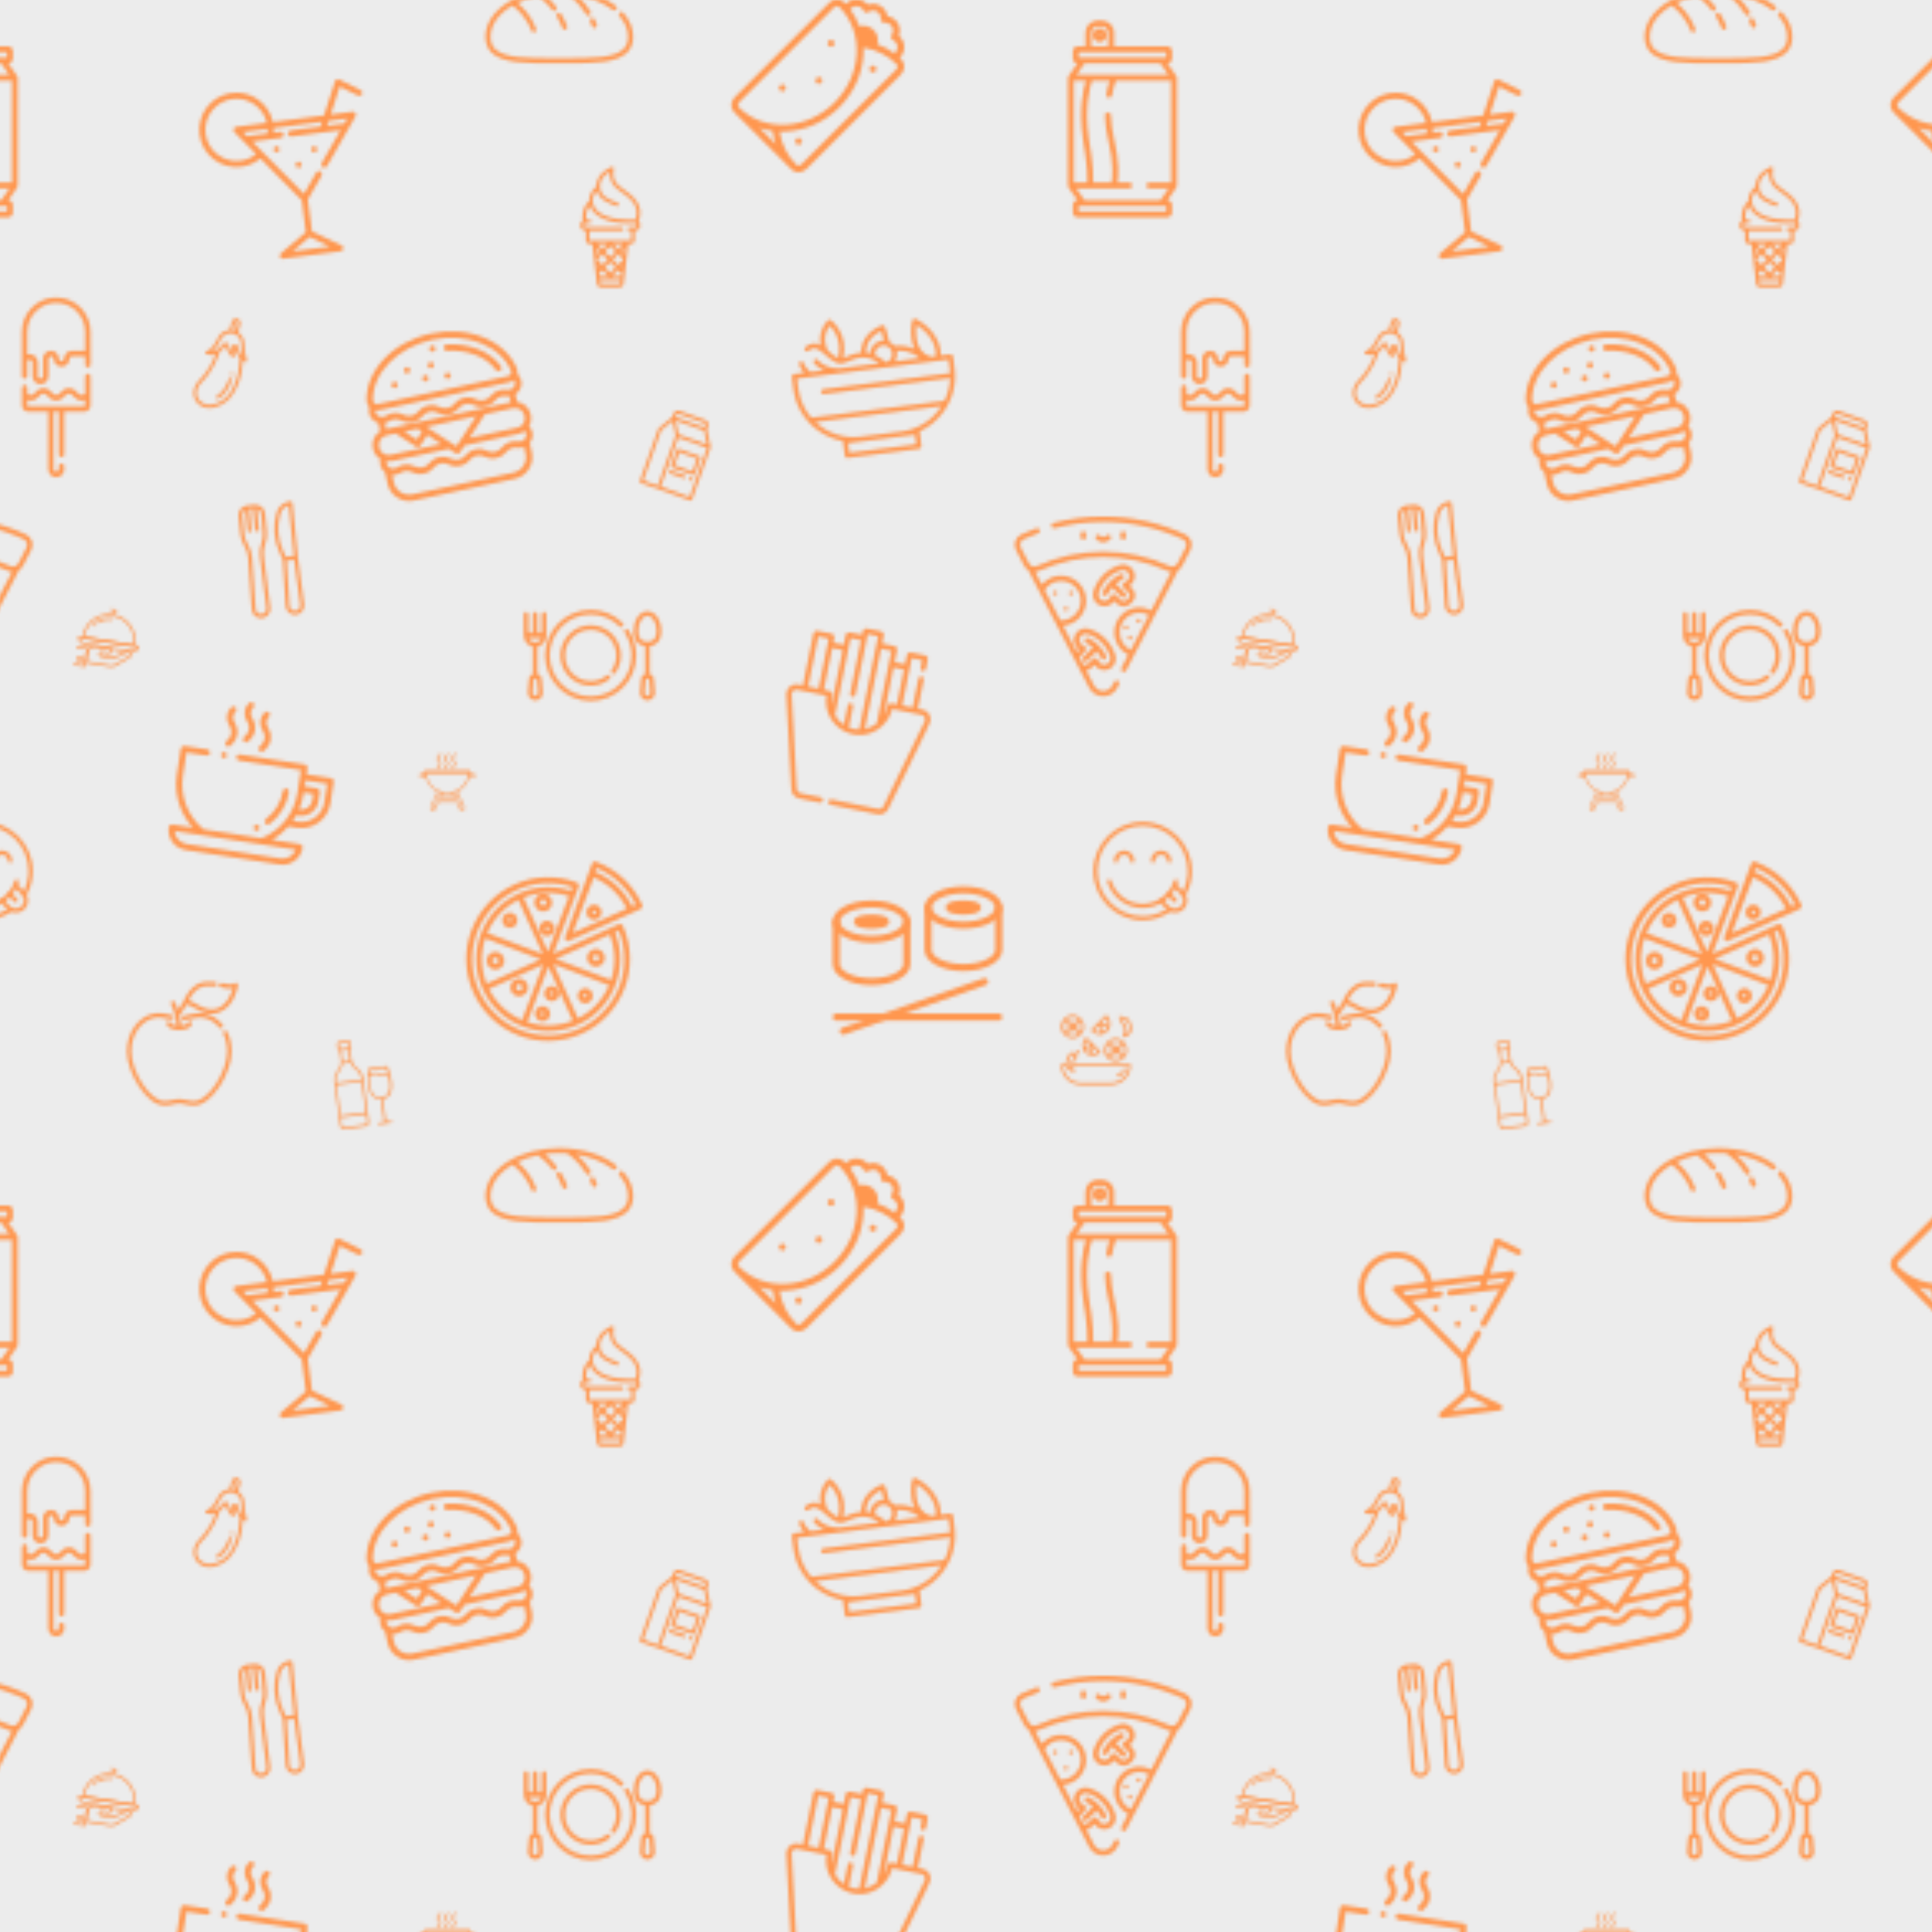 <svg xmlns="http://www.w3.org/2000/svg" xmlns:xlink="http://www.w3.org/1999/xlink" xmlns:fi="http://pattern.flaticon.com/" x="0" y="0" width="500" height="500" viewBox="0 0 583.333 583.333"><rect x="0px" y="0px" width="100%" height="100%" opacity="1" fill="#ececec"/><defs><g transform="matrix(0.087 0 0 0.087 146.602 -14.395)" id="L1_0"><path d="M477.356,209.361c-3.183-3.541-8.631-3.831-12.171-0.65c-3.54,3.182-3.831,8.629-0.65,12.17    c19.777,22.012,30.231,46.968,30.231,72.172c0,17.96-5.142,31.828-15.721,42.395c-32.412,32.377-113.302,32.29-206.964,32.189    c-10.632-0.011-21.528-0.011-32.16,0c-93.657,0.105-174.552,0.19-206.964-32.189c-10.579-10.566-15.721-24.434-15.721-42.395    c0-38.969,24.315-75.892,68.463-103.968c2.413-1.534,4.877-3.024,7.373-4.485c11.761,8.059,46.64,35.387,66.399,87.479    c1.306,3.445,4.582,5.564,8.059,5.564c1.016,0,2.049-0.18,3.054-0.562c4.45-1.688,6.69-6.664,5.002-11.113    c-18.426-48.577-48.691-77.292-65.612-90.386c21.506-10.452,45.44-18.435,70.934-23.709c6.243,3.95,28.635,19.243,51.005,48.271    c1.697,2.203,4.25,3.357,6.832,3.357c1.836,0,3.687-0.585,5.255-1.792c3.77-2.905,4.471-8.315,1.566-12.087    c-14.935-19.38-29.882-33.089-40.848-41.82c16.655-2.273,33.82-3.448,51.281-3.448c8.82,0,17.57,0.307,26.22,0.898    c0.275,0.203,0.56,0.396,0.863,0.569c0.365,0.208,36.83,21.331,66.497,69.51c1.628,2.645,4.453,4.101,7.347,4.101    c1.541,0,3.101-0.414,4.51-1.281c4.053-2.495,5.315-7.804,2.82-11.856c-16.115-26.173-34.027-44.889-48.041-57.142    c49.07,7.975,93.193,25.639,125.966,51.08c3.761,2.919,9.174,2.236,12.091-1.522c2.919-3.76,2.237-9.174-1.522-12.091    C404.035,148.806,332.323,127.118,256,127.118c-67.696,0-131.461,16.841-179.551,47.423C27.15,205.891,0,247.98,0,293.053    c0,22.452,6.99,40.818,20.776,54.589c37.466,37.426,121.677,37.334,219.163,37.23c10.619-0.012,21.503-0.012,32.123,0    c5.124,0.006,10.203,0.011,15.249,0.011c90.961,0,168.416-1.782,203.915-37.241c13.786-13.77,20.776-32.137,20.776-54.589    C512,263.527,500.02,234.588,477.356,209.361z" fill="#ff974f"/><path d="M386.131,250.828c-2.385-6.289-5.032-12.541-7.866-18.582c-2.02-4.31-7.154-6.163-11.46-4.143    c-4.309,2.021-6.163,7.153-4.142,11.462c2.65,5.649,5.124,11.494,7.354,17.376c1.306,3.445,4.582,5.564,8.059,5.564    c1.016,0,2.049-0.18,3.054-0.562C385.579,260.254,387.819,255.278,386.131,250.828z" fill="#ff974f"/><path d="M282.985,256.776c-5.67-14.952-12.683-29.389-20.843-42.909c-2.46-4.073-7.755-5.384-11.832-2.925    c-4.074,2.46-5.384,7.756-2.925,11.832c7.626,12.635,14.181,26.131,19.485,40.115c1.306,3.445,4.582,5.564,8.059,5.564    c1.016,0,2.049-0.18,3.054-0.562C282.433,266.201,284.673,261.225,282.985,256.776z" fill="#ff974f"/></g><g transform="matrix(0.081 0 0 0.081 158.163 177.163)" id="L1_1"><path d="M389.84,161.106c-2.605-3.855-7.84-4.869-11.694-2.264c-3.856,2.605-4.869,7.841-2.265,11.697    c17.076,25.276,26.102,54.828,26.102,85.464c0,84.292-68.576,152.868-152.867,152.868c-84.293,0-152.868-68.576-152.868-152.868    s68.576-152.868,152.868-152.868c40.831,0,79.221,15.902,108.094,44.775c3.291,3.291,8.624,3.29,11.913,0    c3.29-3.29,3.29-8.624,0-11.912c-32.056-32.058-74.675-49.712-120.007-49.712C155.534,86.285,79.4,162.419,79.4,256    s76.133,169.716,169.715,169.716S418.83,349.582,418.83,256.001C418.83,221.992,408.806,189.177,389.84,161.106z" fill="#ff974f"/><path d="M249.116,143.368c-62.107,0-112.634,50.527-112.634,112.634s50.527,112.633,112.634,112.633    c25.495,0,50.475-8.757,70.339-24.659c3.632-2.907,4.22-8.208,1.313-11.84c-2.909-3.632-8.21-4.221-11.84-1.312    c-17.134,13.715-37.815,20.964-59.811,20.964c-52.816,0-95.787-42.97-95.787-95.787c0-52.818,42.971-95.787,95.787-95.787    c52.816,0,95.786,42.97,95.786,95.787c0,20.303-6.268,39.698-18.129,56.087c-2.726,3.768-1.882,9.035,1.887,11.763    c3.767,2.725,9.034,1.884,11.763-1.886c13.952-19.281,21.326-42.091,21.326-65.963    C361.749,193.896,311.222,143.368,249.116,143.368z" fill="#ff974f"/><path d="M75.835,93.629c-4.77-0.143-8.682,3.682-8.682,8.42v63.295c0,4.618-3.743,8.362-8.362,8.362h-0.012    c-4.618,0-8.362-3.743-8.362-8.362v-62.943c0-4.613-3.555-8.635-8.165-8.773c-4.77-0.143-8.682,3.682-8.682,8.42v63.295    c0,4.618-3.743,8.362-8.362,8.362s-8.362-3.743-8.362-8.362v-62.943c0-4.613-3.555-8.635-8.165-8.773    C3.911,93.487,0,97.312,0,102.049v80.081c0,11.209,4.365,21.755,12.301,29.705c5.911,5.901,13.27,9.824,21.27,11.445v103.042    c-7.503,1.786-13.349,8.259-14,16.206l-4.223,50.888c-0.638,7.676,1.987,15.33,7.203,21c5.218,5.671,12.633,8.923,20.341,8.923    c7.703,0,15.112-3.251,20.33-8.921c5.217-5.67,7.842-13.325,7.204-20.998l-4.213-50.9c-0.721-8.57-7.462-15.422-15.795-16.529    V223.276c19.14-3.91,33.582-20.873,33.582-41.146v-79.728C84.001,97.789,80.446,93.767,75.835,93.629z M53.636,394.813    c0.253,3.04-0.745,5.952-2.811,8.197c-2.067,2.245-4.883,3.482-7.933,3.482c-3.056,0-5.876-1.238-7.944-3.485    c-2.065-2.245-3.064-5.154-2.81-8.196l4.223-50.899c0.058-0.701,0.657-1.249,1.366-1.249H48.06c0.706,0,1.306,0.557,1.365,1.257    L53.636,394.813z M41.994,207.278c-6.715,0-13.033-2.616-17.782-7.354c-2.684-2.691-4.66-5.891-5.894-9.369h47.379    C62.223,200.289,52.912,207.278,41.994,207.278z" fill="#ff974f"/><path d="M497.005,208.676c9.95-10.021,14.996-24.803,14.996-43.932c0-18.95-4.953-36.88-13.946-50.487    c-9.704-14.681-22.958-22.766-37.325-22.766c-14.366,0-27.623,8.086-37.326,22.766c-8.993,13.607-13.946,31.536-13.946,50.487    c0,19.13,5.045,33.91,14.996,43.932c7.128,7.178,16.651,11.626,27.853,13.09v104.356c-7.934,1.462-14.221,8.143-14.899,16.407    l-4.223,50.888c-0.638,7.677,1.987,15.331,7.203,21c5.218,5.671,12.633,8.924,20.341,8.924c7.703,0,15.112-3.252,20.33-8.921    c5.217-5.67,7.842-13.325,7.204-20.998l-4.213-50.9c-0.694-8.26-6.98-14.933-14.898-16.397V221.767    C480.355,220.302,489.876,215.854,497.005,208.676z M471.472,394.813c0.254,3.04-0.745,5.952-2.811,8.197    s-4.883,3.482-7.933,3.482c-3.056,0-5.876-1.238-7.944-3.484c-2.065-2.245-3.064-5.154-2.81-8.197l4.223-50.899    c0.058-0.701,0.657-1.249,1.365-1.249h10.333c0.706,0,1.307,0.557,1.366,1.257L471.472,394.813z M460.729,205.458    c-22.842,0-34.425-13.698-34.425-40.714c0-30.575,15.765-56.405,34.425-56.405c18.659,0,34.424,25.83,34.424,56.405    C495.153,191.76,483.571,205.458,460.729,205.458z" fill="#ff974f"/></g><g transform="matrix(0.093 -0.02 0.02 0.093 106.257 105.852)" id="L1_2"><path d="m294.672 63.957c32.84 5.086 63.301 16.641 88.09 33.41 23.973 16.219 41.598 36.539 50.973 58.77 1.609 3.824 5.316 6.121 9.219 6.121 1.297 0 2.613-.254 3.883-.789 5.09-2.148 7.473-8.012 5.328-13.102-10.883-25.809-31.008-49.172-58.195-67.566-27.219-18.414-60.496-31.074-96.238-36.609-5.449-.844-10.566 2.895-11.41 8.355-.848 5.453 2.891 10.562 8.352 11.41zm0 0" fill="#ff974f"/><path d="m100.352 138.973c1.582 3.797 5.609 6.355 9.719 6.16 4.059-.195 7.785-3.066 9.02-6.938 1.25-3.918-.148-8.492-3.43-10.988-3.395-2.578-8.383-2.672-11.867-.211-3.707 2.617-5.156 7.793-3.441 11.977zm0 0" fill="#ff974f"/><path d="m148.531 101.734c1.598 3.84 5.695 6.426 9.855 6.16 4.012-.262 7.66-3.121 8.891-6.945 1.254-3.891-.152-8.422-3.379-10.93-3.41-2.645-8.484-2.754-11.984-.219-3.641 2.637-5.117 7.773-3.383 11.934zm0 0" fill="#ff974f"/><path d="m200.289 138.973c1.582 3.797 5.613 6.355 9.723 6.16 4.059-.195 7.793-3.066 9.027-6.938 1.25-3.922-.156-8.496-3.441-10.988-3.395-2.578-8.379-2.672-11.867-.211-3.703 2.617-5.156 7.793-3.441 11.977zm0 0" fill="#ff974f"/><path d="m512 316.938c0-22.02-14.148-40.785-33.824-47.719v-25.023c3.164-1.168 6.211-2.707 9.074-4.629 11.387-7.652 17.918-19.73 17.918-33.148 0-8.391-2.594-16.332-7.414-23.012 2.438-5.777 3.172-12.191 1.988-18.512-8.562-45.797-37.969-87.719-82.801-118.051-44.652-30.207-101.809-46.844-160.941-46.844s-116.289 16.637-160.941 46.844c-44.832 30.328-74.238 72.254-82.801 118.051-1.484 7.926.043 15.996 4.176 22.773-3.113 5.711-4.734 12.07-4.734 18.75 0 13.418 6.531 25.504 17.922 33.152 1.359.914 2.77 1.73 4.203 2.477v27.172c-19.676 6.934-33.824 25.699-33.824 47.719v2.031c0 14.586 6.215 27.742 16.125 36.984-2.891 5.562-4.426 11.75-4.426 18.121 0 10.012 3.641 19.273 10.215 26.512v36.086c0 38.551 31.363 69.918 69.918 69.918h328.336c38.555 0 69.918-31.367 69.918-69.918v-31.551c9.621-7.668 15.082-18.797 15.082-31.051 0-7.684-2.164-14.957-6.207-21.246 8.098-8.969 13.039-20.844 13.039-33.855zm-20 0v2.031c0 10.324-5.148 19.465-13.008 25.008-5.121 3.609-11.312 5.578-17.578 5.578h-155.066l63.77-63.203h91.293c16.867 0 30.59 13.723 30.59 30.586zm-340.434-30.586 1.586 1.59 10.258 10.254-21.473 21.477-33.32-33.32zm94.418 66.133-61.352-61.348c0-.004-.004-.008-.008-.012l-4.773-4.773h161.812l-66.832 66.094c-.004.004-.008.008-.012.016-.008.008-.02.016-.027.023l-14.406 14.406zm-214.07-183.918c7.574-40.5 33.98-77.848 74.352-105.16 41.379-27.992 94.555-43.406 149.734-43.406s108.355 15.414 149.734 43.406c40.371 27.312 66.773 64.66 74.352 105.16 1.402 7.512-4.598 14.688-12.223 14.688h-423.727c-7.637 0-13.625-7.176-12.223-14.688zm.523 32.512c3.715 1.438 7.719 2.176 11.699 2.176h423.727c5.52 0 11.07-1.43 15.883-4.137.941 2.312 1.422 4.801 1.422 7.297 0 6.645-3.305 12.676-9.07 16.547-5.895 3.961-13.402 4.91-20.145 2.777-3.332-1.055-6.477-2.414-9.914-3.148-3.719-.797-7.523-1.148-11.324-1.148-17.863 0-27.449 6.766-35.148 12.199-6.758 4.773-12.094 8.543-23.609 8.543s-16.852-3.77-23.609-8.539c-7.699-5.441-17.281-12.203-35.148-12.203-17.863 0-27.445 6.766-35.145 12.203-6.758 4.77-12.094 8.539-23.609 8.539-11.516 0-16.855-3.77-23.613-8.543-7.699-5.438-17.281-12.199-35.145-12.199s-27.449 6.766-35.148 12.199c-6.758 4.773-12.098 8.543-23.609 8.543-11.52 0-16.855-3.77-23.617-8.543-7.699-5.438-17.281-12.199-35.148-12.199-7.066 0-13.438 1.199-19.48 3.664-7.137 2.914-15.488 2.176-21.91-2.141-5.766-3.871-9.07-9.902-9.07-16.547-.004-1.84.246-3.629.734-5.34zm23.375 45.738c5.246-.254 10.168-1.578 15.051-3.438 4.871-1.859 10.184-2.227 15.344-1.766 8.828.785 13.656 4.195 19.57 8.367 7.699 5.438 17.281 12.203 35.148 12.203 17.863 0 27.445-6.766 35.145-12.203 6.758-4.77 12.098-8.539 23.613-8.539s16.852 3.77 23.609 8.539c7.699 5.438 17.285 12.203 35.148 12.203 17.863 0 27.445-6.766 35.145-12.203 6.758-4.77 12.098-8.539 23.609-8.539 11.516 0 16.855 3.77 23.613 8.539 7.699 5.438 17.281 12.203 35.145 12.203s27.445-6.766 35.145-12.203c6.762-4.77 12.098-8.539 23.613-8.539 4.086 0 8.098.68 11.906 2.176 3.715 1.461 7.582 2.512 11.555 2.977v19.762h-92.168c-.004 0-.004 0-.008 0h-.004-210.254c-.008 0-.02 0-.027 0-.012 0-.023 0-.031 0h-101.855v-19.484c.664-.004 1.324-.023 1.988-.055zm-35.812 70.121c0-16.863 13.723-30.586 30.586-30.586h29.75l54.531 54.535c1.875 1.875 4.418 2.926 7.07 2.926s5.195-1.051 7.07-2.926l28.547-28.547 37.215 37.215h-164.184c-5.285 0-10.539-1.398-15.125-4.02-9.227-5.27-15.461-15.199-15.461-26.566zm13.352 49.59c5.504 1.996 11.379 3.027 17.234 3.027h184.184l18.547 18.547c3.836 3.84 10.262 3.848 14.109.031l18.746-18.578h175.238c5.641 0 11.273-.957 16.602-2.801 1.117-.387 2.258-.777 3.309-1.316.34-.176.832-.566 1.234-.539.555.039.699.746.898 1.191 1.082 2.387 1.66 5 1.707 7.621.168 9.434-6.625 17.328-15.496 19.898-5.082 1.477-10.586 1.148-15.484-.852-6.031-2.465-12.402-3.664-19.469-3.664-17.863 0-27.445 6.766-35.145 12.203-6.762 4.773-12.098 8.543-23.613 8.543-11.512 0-16.852-3.77-23.609-8.543-7.699-5.438-17.281-12.203-35.145-12.203s-27.445 6.766-35.148 12.203c-6.758 4.773-12.094 8.543-23.609 8.543s-16.852-3.77-23.613-8.543c-7.699-5.438-17.281-12.203-35.145-12.203-17.863 0-27.445 6.766-35.148 12.203-6.758 4.773-12.094 8.543-23.609 8.543-11.52 0-16.855-3.773-23.613-8.543-7.703-5.438-17.285-12.203-35.152-12.203-7.066 0-13.438 1.199-19.477 3.668-6.527 2.664-14.137 2.312-20.297-1.156-5.449-3.066-9.508-8.324-10.461-14.57-.285-1.848-.301-3.738-.055-5.594.07-.539.988-5.094 1.48-4.914zm436.734 70.145c0 27.523-22.395 49.918-49.918 49.918h-328.336c-27.523 0-49.918-22.395-49.918-49.918v-23.719c8.211 2.328 17.074 2.164 25.52-.645.172-.059.344-.117.512-.172.77-.27 1.539-.547 2.297-.859 3.594-1.469 7.492-2.18 11.918-2.18 11.52 0 16.855 3.766 23.613 8.539 7.703 5.438 17.285 12.203 35.152 12.203 17.863 0 27.445-6.766 35.145-12.203 6.758-4.773 12.098-8.539 23.609-8.539 11.516 0 16.855 3.766 23.613 8.539 7.699 5.438 17.281 12.203 35.148 12.203 17.863 0 27.445-6.766 35.145-12.203 6.758-4.773 12.098-8.539 23.609-8.539 11.516 0 16.855 3.766 23.609 8.539 7.699 5.438 17.285 12.203 35.148 12.203s27.445-6.766 35.145-12.203c6.758-4.773 12.098-8.539 23.613-8.539 2.98 0 5.969.332 8.848 1.133 2.738.762 5.324 1.965 8.062 2.738 5.945 1.676 12.363 2.031 18.461 1.039v22.664zm0 0" fill="#ff974f"/><path d="m225.91 101.734c1.582 3.797 5.613 6.375 9.727 6.164 4.059-.207 7.781-3.066 9.02-6.934 1.258-3.922-.152-8.488-3.43-10.992-3.387-2.59-8.383-2.688-11.863-.215-3.691 2.617-5.199 7.793-3.453 11.977zm0 0" fill="#ff974f"/><path d="m271.02 145.812c1.582 3.801 5.609 6.355 9.719 6.16 4.062-.195 7.777-3.07 9.023-6.934 1.262-3.918-.152-8.496-3.434-10.992-3.395-2.582-8.383-2.668-11.867-.211-3.703 2.617-5.156 7.793-3.441 11.977zm0 0" fill="#ff974f"/><path d="m245.488 56.023c3.559 2.371 8.562 2.137 11.871-.574 3.234-2.648 4.527-7.34 3.035-11.254-1.453-3.801-5.305-6.508-9.387-6.488-4.039.023-7.879 2.676-9.309 6.457-1.598 4.234.035 9.336 3.789 11.859zm0 0" fill="#ff974f"/></g><g transform="matrix(0.106 0 0 0.106 305.971 155.971)" id="L1_3"><circle cx="119" cy="218" r="6" fill="#ff974f"/><circle cx="164" cy="218" r="6" fill="#ff974f"/><path d="M206.699,359.362c7.836,4.088,14.507,8.451,20.218,13.224L199.303,400.2c-2.929,2.93-2.929,7.678,0,10.607     c1.464,1.464,3.384,2.196,5.303,2.196s3.839-0.732,5.303-2.196l27.614-27.614c4.773,5.711,9.135,12.382,13.225,20.219     c1.338,2.564,3.951,4.032,6.655,4.032c1.169,0,2.355-0.274,3.464-0.853c3.672-1.916,5.096-6.447,3.18-10.119     c-6.208-11.897-13.07-21.524-20.978-29.433c-7.909-7.908-17.536-14.77-29.432-20.977c-3.673-1.918-8.203-0.492-10.119,3.18     C201.603,352.916,203.026,357.446,206.699,359.362z" fill="#ff974f"/><circle cx="150" cy="263" r="6" fill="#ff974f"/><circle cx="321" cy="316" r="6" fill="#ff974f"/><path d="M320.219,58.525V49.11c0-4.143-3.357-7.5-7.5-7.5s-7.5,3.357-7.5,7.5v9.415c0,4.143,3.357,7.5,7.5,7.5     C316.861,66.025,320.219,62.668,320.219,58.525z" fill="#ff974f"/><path d="M228.41,212.258c-3.739,11.926-0.811,24.712,7.643,33.369c8.2,8.397,19.895,11.758,31.288,8.982     c8.466-2.061,15.524-7.201,19.995-14.307l8.48,8.482c5.097,5.096,11.791,7.644,18.485,7.644s13.389-2.549,18.485-7.644l6.04-6.04     c10.192-10.193,10.192-26.777-0.001-36.971l-8.483-8.482c7.049-4.439,12.17-11.426,14.262-19.802     c2.821-11.297-0.41-22.957-8.644-31.191c-8.603-8.602-21.179-11.744-32.813-8.193l2.187,7.174l-2.188-7.174     C267.498,148.976,239.559,176.696,228.41,212.258z M307.524,152.453c6.324-1.928,13.157-0.223,17.831,4.453     c4.475,4.474,6.231,10.811,4.698,16.95c-1.533,6.139-6.063,10.906-12.118,12.753c-3.176,0.97-5.553,3.473-6.358,6.694     c-0.805,3.223,0.116,6.549,2.467,8.901l14.177,14.177c4.345,4.344,4.345,11.412,0,15.756l-6.04,6.04     c-4.344,4.344-11.412,4.343-15.756,0.001l-14.18-14.181c-1.79-1.789-4.147-2.749-6.594-2.749c-0.765,0-1.537,0.094-2.305,0.285     c-3.222,0.805-5.725,3.181-6.695,6.36c-1.858,6.095-6.665,10.634-12.857,12.141c-6.191,1.507-12.548-0.32-17.009-4.889     c-4.59-4.701-6.147-11.752-4.062-18.401C252.39,185.912,276.614,161.878,307.524,152.453z" fill="#ff974f"/><circle cx="332" cy="345" r="6" fill="#ff974f"/><path d="M256,73.256c7.898,0,15.409-3.421,20.607-9.385c2.722-3.123,2.396-7.86-0.727-10.582     c-3.124-2.722-7.86-2.396-10.582,0.726c-2.349,2.694-5.737,4.24-9.299,4.24c-3.562,0-6.951-1.546-9.3-4.24     c-2.721-3.124-7.459-3.447-10.581-0.726c-3.123,2.722-3.448,7.46-0.726,10.582C240.591,69.835,248.102,73.256,256,73.256z" fill="#ff974f"/><path d="M206.782,58.525V49.11c0-4.143-3.358-7.5-7.5-7.5c-4.142,0-7.5,3.357-7.5,7.5v9.415c0,4.143,3.358,7.5,7.5,7.5     C203.424,66.025,206.782,62.668,206.782,58.525z" fill="#ff974f"/><circle cx="357" cy="297" r="6" fill="#ff974f"/><path d="M257.5,224.805c1.108,0.578,2.295,0.852,3.464,0.852c2.704,0,5.317-1.469,6.655-4.032     c4.089-7.837,8.45-14.507,13.224-20.218l27.614,27.614c1.465,1.464,3.385,2.196,5.304,2.196c1.919,0,3.839-0.732,5.304-2.196     c2.929-2.93,2.929-7.678,0-10.607L291.45,190.8c5.71-4.773,12.381-9.135,20.218-13.224c3.672-1.916,5.096-6.446,3.18-10.119     c-1.916-3.673-6.447-5.098-10.119-3.18c-11.889,6.204-21.511,13.061-29.414,20.961c-0.005,0.006-0.012,0.01-0.017,0.016     c-0.006,0.006-0.011,0.012-0.016,0.018c-7.901,7.904-14.757,17.525-20.96,29.413C252.404,218.358,253.828,222.889,257.5,224.805z     " fill="#ff974f"/><path d="M506.095,69.725c-2.898-8.443-8.946-15.142-17.027-18.861C415.724,17.113,337.309,0,256,0     c-48.366,0-96.386,6.2-142.727,18.429c-4.005,1.057-6.395,5.16-5.338,9.166c1.057,4.005,5.162,6.393,9.165,5.338     C162.193,21.033,208.925,15,256,15c79.128,0,155.434,16.65,226.796,49.49c4.321,1.988,7.558,5.577,9.112,10.106     c1.577,4.593,1.216,9.496-1.018,13.807l-23.122,44.645c-4.281,8.267-14.328,11.708-22.871,7.835     c-59.503-26.974-123.058-40.65-188.897-40.65c-65.828,0-129.38,13.681-188.892,40.661c-8.544,3.874-18.589,0.432-22.872-7.836     L21.108,88.402c-2.232-4.311-2.594-9.214-1.017-13.807c1.555-4.528,4.791-8.117,9.112-10.106     c13.598-6.258,27.623-12.016,41.683-17.113c3.894-1.412,5.906-5.713,4.494-9.607c-1.412-3.894-5.712-5.906-9.607-4.494     c-14.451,5.239-28.865,11.157-42.841,17.589c-8.08,3.719-14.128,10.417-17.027,18.86c-2.879,8.384-2.192,17.707,1.884,25.577     l23.128,44.654c2.81,5.426,6.957,9.726,11.835,12.714l30.824,59.514c0.005,0.01,0.011,0.021,0.016,0.032l48.795,94.211     c0.008,0.014,0.015,0.029,0.022,0.043l64.399,124.341c0.011,0.021,0.022,0.043,0.033,0.064l29.534,57.024     C224.075,502.765,239.258,512,256,512c0,0,0,0,0.001,0c16.74,0,31.925-9.236,39.625-24.102l5.427-10.479     c1.904-3.679,0.467-8.204-3.211-10.109c-3.678-1.902-8.204-0.468-10.109,3.211L282.305,481c-5.188,10.019-15.022,16-26.305,16     c-11.282,0-21.116-5.981-26.305-16l-22.27-42.998c5.564-0.719,10.911-3.22,15.122-7.431l8.483-8.483     c4.438,7.048,11.426,12.17,19.802,14.261c11.298,2.823,22.957-0.411,31.19-8.643c8.603-8.604,11.743-21.177,8.194-32.814     c-10.871-35.649-38.592-63.589-74.153-74.737c-11.927-3.74-24.713-0.81-33.369,7.644c-8.398,8.2-11.756,19.896-8.983,31.287     c2.061,8.466,7.201,15.524,14.307,19.995l-7.32,7.321l-39.255-75.793c16.815-1.274,32.667-8.449,44.83-20.611     c13.443-13.443,20.846-31.316,20.846-50.327c0-19.012-7.403-36.884-20.846-50.327c-13.443-13.442-31.316-20.846-50.327-20.846     s-36.884,7.403-50.327,20.846c-1.561,1.561-3.04,3.199-4.447,4.897l-19.084-36.846c3.776-0.267,7.569-1.188,11.211-2.839     c57.553-26.093,119.021-39.323,182.698-39.323c63.689,0,125.16,13.227,182.704,39.313c3.642,1.651,7.434,2.573,11.209,2.84     l-56.977,110.01c-10.387-5.669-21.979-8.637-33.972-8.637c-39.245,0-71.173,31.928-71.173,71.173     c0,27.289,15.645,51.968,39.695,63.832l-19.667,37.972c-1.904,3.678-0.467,8.204,3.211,10.109     c1.103,0.57,2.281,0.842,3.443,0.842c2.713,0,5.332-1.477,6.666-4.053l148.112-285.971c4.88-2.988,9.026-7.29,11.837-12.716     l23.122-44.645C508.287,87.431,508.974,78.108,506.095,69.725z M193.177,338.529c4.701-4.591,11.751-6.146,18.401-4.063     c30.833,9.666,54.867,33.891,64.293,64.8c1.929,6.324,0.222,13.157-4.454,17.832c-4.474,4.475-10.81,6.228-16.949,4.697     c-6.14-1.533-10.907-6.061-12.753-12.116c-0.97-3.178-3.474-5.556-6.697-6.359c-3.225-0.808-6.552,0.117-8.898,2.468     l-14.177,14.177c-3.406,3.405-8.549,4.185-12.762,2.116l-10.99-21.22c0.513-0.985,1.156-1.892,1.956-2.693l14.176-14.176     c2.35-2.349,3.272-5.676,2.468-8.899c-0.804-3.224-3.181-5.728-6.361-6.698c-6.095-1.858-10.633-6.665-12.141-12.857     C186.782,349.348,188.609,342.99,193.177,338.529z M96.229,199.95c10.61-10.61,24.716-16.453,39.72-16.453     c15.004,0,29.11,5.843,39.72,16.453c10.609,10.609,16.453,24.715,16.453,39.72c0,15.004-5.843,29.11-16.453,39.72     c-11.158,11.159-26.25,17.008-41.907,16.384l-44.91-86.712C90.99,205.77,93.461,202.717,96.229,199.95z M334.388,380.439     c-19.132-9.312-31.596-28.871-31.596-50.509c0-30.974,25.199-56.173,56.173-56.173c9.566,0,18.809,2.39,27.072,6.958     L334.388,380.439z" fill="#ff974f"/></g><g transform="matrix(0.1 -0.013 0.013 0.1 58.196 29.597)" id="L1_4"><path d="M501.816,41.51L442.102,1.701c-2.187-1.459-4.903-1.894-7.439-1.19c-2.535,0.703-4.637,2.474-5.761,4.852l-45.835,97    H228.622C224,45.147,175.96,0,117.568,0C56.135,0,6.154,49.979,6.154,111.413s49.981,111.413,111.414,111.413    c21.541,0,42.094-6.024,59.97-17.499l106.744,140.543v96.002l-82.765,53.482c-3.37,2.178-4.902,6.312-3.768,10.159    c1.134,3.847,4.666,6.488,8.678,6.488H380.23c4.011,0,7.544-2.641,8.678-6.488c1.134-3.847-0.398-7.983-3.768-10.159    l-82.765-53.482v-96.002l50.38-66.325c3.022-3.979,2.246-9.655-1.734-12.678c-3.979-3.023-9.655-2.246-12.678,1.732    l-45.016,59.265L159.994,152.31h87.088c4.998,0,9.048-4.051,9.048-9.048s-4.05-9.048-9.048-9.048h-20.446    c0.945-4.529,1.615-9.118,1.989-13.754h145.891l-6.499,13.754h-90.774c-4.998,0-9.048,4.051-9.048,9.048s4.05,9.048,9.048,9.048    h96.457c0.014,0,0.029,0.002,0.043,0.002c0.011,0,0.022-0.002,0.034-0.002h52.888l-69.253,91.181    c-3.022,3.979-2.246,9.655,1.734,12.678c3.98,3.021,9.655,2.246,12.678-1.734l104.471-137.551c2.08-2.737,2.427-6.416,0.9-9.495    c-1.529-3.079-4.669-5.026-8.106-5.026h-66.007l37.704-79.791l50.993,33.996c4.157,2.772,9.776,1.648,12.547-2.509    C507.097,49.901,505.974,44.283,501.816,41.51z M293.328,457.57l56.228,36.334H237.101L293.328,457.57z M208.071,134.214h-61.82    l-10.446-13.754h74.64C209.996,125.112,209.206,129.706,208.071,134.214z M117.569,102.363c-3.437,0-6.577,1.947-8.106,5.026    c-1.527,3.079-1.179,6.757,0.9,9.495l56.174,73.962c-14.67,9.099-31.424,13.883-48.97,13.883    c-51.456,0-93.318-41.863-93.318-93.316c0-51.455,41.862-93.316,93.318-93.316c48.407,0,88.315,37.044,92.882,84.267H117.569z     M450.854,120.46l-10.446,13.754h-52.375l6.499-13.754H450.854z" fill="#ff974f"/><path d="M236.507,179.728c-1.948-2.951-5.632-4.502-9.106-3.881c-3.871,0.693-6.897,3.905-7.397,7.799    c-0.493,3.85,1.676,7.705,5.196,9.318c3.361,1.539,7.374,0.869,10.049-1.682C238.403,188.278,238.888,183.349,236.507,179.728z" fill="#ff974f"/><path d="M296.225,234.017c-2.122-3.215-6.235-4.722-9.935-3.689c-3.648,1.018-6.322,4.259-6.612,8.043    c-0.271,3.535,1.642,6.976,4.762,8.644c3.528,1.887,8.021,1.176,10.795-1.71C298.146,242.275,298.523,237.513,296.225,234.017z" fill="#ff974f"/><path d="M348.283,194.206c-4.438-6.488-14.84-4.534-16.396,3.257c-1.646,8.243,8.356,14.11,14.746,8.645    C350.084,203.158,350.767,197.986,348.283,194.206z" fill="#ff974f"/></g><g transform="matrix(0.1 0 0 0.1 251.412 264.412)" id="L1_5"><path d="M117.333,74.667C51.541,74.667,0,102.784,0,138.667c0,35.883,51.541,64,117.333,64s117.333-28.117,117.333-64    C234.667,102.784,183.125,74.667,117.333,74.667z M117.333,181.333c-56.576,0-96-22.485-96-42.667S60.757,96,117.333,96    c56.576,0,96,22.485,96,42.667S173.909,181.333,117.333,181.333z" fill="#ff974f"/><path d="M224,128c-5.888,0-10.667,4.779-10.667,10.667v128c0,20.181-39.424,42.667-96,42.667c-56.576,0-96-22.485-96-42.667v-128    c0-5.888-4.779-10.667-10.667-10.667S0,132.779,0,138.667v128c0,35.883,51.541,64,117.333,64s117.333-28.117,117.333-64v-128    C234.667,132.779,229.888,128,224,128z" fill="#ff974f"/><path d="M117.333,117.333c-19.925,0-53.333,2.773-53.333,21.333S97.408,160,117.333,160c19.925,0,53.333-2.773,53.333-21.333    S137.259,117.333,117.333,117.333z" fill="#ff974f"/><path d="M394.667,32c-65.792,0-117.333,28.117-117.333,64s51.541,64,117.333,64S512,131.883,512,96S460.459,32,394.667,32z     M394.667,138.667c-56.576,0-96-22.485-96-42.667s39.424-42.667,96-42.667c56.576,0,96,22.485,96,42.667    S451.243,138.667,394.667,138.667z" fill="#ff974f"/><path d="M501.333,85.333c-5.888,0-10.667,4.779-10.667,10.667v128c0,20.181-39.424,42.667-96,42.667    c-56.576,0-96-22.485-96-42.667V96c0-5.888-4.779-10.667-10.667-10.667S277.333,90.112,277.333,96v128    c0,35.883,51.541,64,117.333,64S512,259.883,512,224V96C512,90.112,507.221,85.333,501.333,85.333z" fill="#ff974f"/><path d="M394.667,74.667c-19.925,0-53.333,2.773-53.333,21.333s33.408,21.333,53.333,21.333S448,114.56,448,96    S414.592,74.667,394.667,74.667z" fill="#ff974f"/><path d="M468.736,316.48c-1.941-5.547-7.979-8.469-13.589-6.549L28.48,459.264c-5.568,1.941-8.491,8.021-6.549,13.589    C23.467,477.248,27.584,480,32,480c1.173,0,2.347-0.192,3.52-0.597l426.667-149.333    C467.755,328.128,470.677,322.048,468.736,316.48z" fill="#ff974f"/><path d="M501.333,416H10.667C4.779,416,0,420.779,0,426.667s4.779,10.667,10.667,10.667h490.667    c5.888,0,10.667-4.779,10.667-10.667S507.221,416,501.333,416z" fill="#ff974f"/></g><g transform="matrix(0.106 0 0 0.106 -10.165 89.835)" id="L1_6"><path d="M346,216.5c-4.142,0-7.5,3.358-7.5,7.5v49.878c-3.15,3.095-5.612,4.432-9.71,4.432c-5.527,0-8.14-2.588-12.653-7.548    c-4.782-5.255-11.331-12.452-23.747-12.452s-18.965,7.197-23.747,12.452c-4.514,4.96-7.126,7.548-12.653,7.548    c-5.527,0-8.14-2.588-12.653-7.548c-4.782-5.255-11.332-12.452-23.747-12.452s-18.965,7.197-23.747,12.452    c-4.514,4.96-7.126,7.548-12.653,7.548c-4.098,0-6.555-1.333-9.69-4.417v-17.559c0-4.142-3.358-7.5-7.5-7.5    c-4.142,0-7.5,3.358-7.5,7.5v20.577v30.59c0,9.649,7.851,17.5,17.5,17.5h57.5v164.5c0,12.407,10.093,22.5,22.5,22.5    s22.5-10.093,22.5-22.5V480c0-4.142-3.358-7.5-7.5-7.5c-4.142,0-7.5,3.358-7.5,7.5v9.5c0,4.136-3.364,7.5-7.5,7.5    s-7.5-3.364-7.5-7.5V325h15v122.5c0,4.142,3.358,7.5,7.5,7.5c4.142,0,7.5-3.358,7.5-7.5V325H336c9.649,0,17.5-7.851,17.5-17.5    v-30.6V224C353.5,219.858,350.143,216.5,346,216.5z M338.501,307.5L338.501,307.5c0,1.378-1.122,2.5-2.5,2.5H176    c-1.378,0-2.5-1.122-2.5-2.5v-15.862c2.776,1.042,5.962,1.672,9.69,1.672c12.416,0,18.965-7.197,23.747-12.452    c4.514-4.96,7.126-7.548,12.653-7.548c5.527,0,8.14,2.588,12.653,7.548c4.782,5.255,11.332,12.452,23.747,12.452    s18.965-7.197,23.747-12.452c4.514-4.96,7.126-7.548,12.653-7.548c5.527,0,8.139,2.588,12.653,7.548    c4.782,5.255,11.332,12.452,23.747,12.452c3.735,0,6.927-0.635,9.71-1.682V307.5z" fill="#ff974f"/><path d="M256.43,0h-0.86c-53.525,0-97.07,43.545-97.07,97.07v0.43V224c0,4.142,3.358,7.5,7.5,7.5c4.142,0,7.5-3.358,7.5-7.5    v-47.25h7.5c4.136,0,7.5,3.364,7.5,7.5v40c0,12.407,10.093,22.5,22.5,22.5s22.5-10.093,22.5-22.5v-50c0-4.136,3.364-7.5,7.5-7.5    s7.5,3.364,7.5,7.5c0,12.407,10.093,22.5,22.5,22.5c12.407,0,22.5-10.093,22.5-22.5c0-4.136,3.364-7.5,7.5-7.5h37.5v25.083    c0,4.142,3.358,7.5,7.5,7.5c4.142,0,7.5-3.358,7.5-7.5V97.5v-0.43C353.5,43.545,309.956,0,256.43,0z M338.5,151.75H301    c-12.407,0-22.5,10.093-22.5,22.5c0,4.136-3.364,7.5-7.5,7.5s-7.5-3.364-7.5-7.5c0-12.407-10.093-22.5-22.5-22.5    s-22.5,10.093-22.5,22.5v50c0,4.136-3.364,7.5-7.5,7.5s-7.5-3.364-7.5-7.5v-40c0-12.407-10.093-22.5-22.5-22.5h-7.5V97.5    C173.5,52.009,210.51,15,256,15c45.491,0,82.5,37.009,82.5,82.5V151.75z" fill="#ff974f"/></g><g transform="matrix(0.073 0 0 0.073 36.4 296.391)" id="L1_7"><path d="M440.685,207.306c-2.154-4.319-7.401-6.075-11.719-3.922c-4.319,2.153-6.075,7.399-3.923,11.718    c10.883,21.832,16.401,46.771,16.401,74.123c0,38.699-17.777,89.927-46.393,133.692c-29.319,44.838-63.407,71.607-91.186,71.607    c-11.574,0-23.992-1.826-34.967-5.141c-17.122-5.172-35.224-5.172-52.346,0c-10.976,3.316-23.395,5.141-34.969,5.141    c-27.779,0-61.867-26.77-91.186-71.607c-28.617-43.765-46.393-94.993-46.393-133.692c0-36.561,10.115-69.423,29.25-95.034    c16.099-21.547,38.541-37.329,61.568-43.3c17.205-4.461,39.891-3.277,65.611,3.419c2.811,0.732,5.687,1.402,8.545,1.989    c4.726,0.969,9.346-2.074,10.318-6.801c0.972-4.727-2.074-9.346-6.801-10.318c-2.562-0.527-5.138-1.125-7.657-1.781    c-29.003-7.552-54.035-8.703-74.402-3.424c-27.198,7.051-52.477,24.722-71.183,49.756    c-21.409,28.654-32.726,65.133-32.726,105.494c0,41.911,18.868,96.804,49.243,143.256c33.044,50.535,71.611,79.519,105.812,79.519    c13.43,0,27.27-2.036,40.021-5.887c13.815-4.173,28.422-4.173,42.239,0c12.752,3.852,26.591,5.887,40.021,5.887    c34.201,0,72.768-28.984,105.812-79.519c30.373-46.453,49.243-101.345,49.243-143.256    C458.92,259.143,452.785,231.581,440.685,207.306z" fill="#ff974f"/><path d="M422.441,178.917c-18.244-22.437-42.191-38.398-67.43-44.942c-20.366-5.28-45.399-4.129-74.403,3.424    c-6.283,1.637-12.735,2.877-19.177,3.686c-4.788,0.601-8.182,4.97-7.581,9.759c0.601,4.788,4.977,8.186,9.759,7.581    c7.191-0.903,14.392-2.287,21.405-4.114c25.723-6.697,48.41-7.878,65.612-3.419c21.656,5.616,42.346,19.484,58.255,39.05    c1.727,2.124,4.246,3.226,6.785,3.226c1.938,0,3.887-0.641,5.507-1.958C424.918,188.165,425.485,182.661,422.441,178.917z" fill="#ff974f"/><path d="M481.442,6.571c-2.887-1.846-6.586-1.834-9.463,0.03c-12.548,8.138-26.645,5.153-47.985,0.636    c-1.855-0.393-3.745-0.792-5.673-1.193c-4.724-0.981-9.351,2.054-10.332,6.78c-0.981,4.726,2.054,9.351,6.78,10.332    c1.905,0.395,3.773,0.791,5.605,1.179c16.031,3.394,30.528,6.463,44.187,3.795c-6.571,23.479-23.847,67.041-63.981,82.506    c-33.939,13.077-65.831-5.257-91.457-19.988c-10.281-5.91-19.364-11.131-27.436-13.401c9.093-19.298,31.648-56.181,72.21-59.262    c11.803-0.897,23.541-0.606,35.882,0.887c4.795,0.576,9.145-2.835,9.725-7.625c0.58-4.791-2.835-9.145-7.625-9.725    c-13.489-1.632-26.348-1.947-39.304-0.964c-27.732,2.106-52.546,17.247-71.758,43.783c-12.302,16.993-18.561,33.428-20.151,37.945    l-23,34.928c-6.473-19.576-12.894-31.846-13.41-32.818c-2.264-4.262-7.554-5.882-11.816-3.619s-5.882,7.553-3.619,11.815    c0.217,0.407,20.374,38.904,24.442,89.348c-6.698-0.751-12.855-2.288-17.652-4.461c-5.79-2.623-7.589-5.284-7.589-5.956    c0-4.826-3.912-8.738-8.738-8.738c-4.826,0-8.738,3.912-8.738,8.738c0,5.148,2.32,14.837,17.854,21.874    c9.311,4.219,21.499,6.542,34.318,6.542c12.824,0,25.015-2.323,34.328-6.541c15.535-7.037,17.856-16.726,17.856-21.874    c0-4.826-3.912-8.738-8.738-8.738s-8.738,3.912-8.738,8.738c0,0.672-1.799,3.332-7.59,5.955    c-5.125,2.322-11.806,3.914-19.038,4.601c-1.146-15.528-3.693-29.963-6.791-42.719l30.164-45.806    c1.029,0.043,2.889,0.365,6.023,1.603c5.508,2.179,12.326,6.098,20.221,10.636c20.497,11.782,46.669,26.832,76.079,26.829    c9.794,0,19.952-1.671,30.371-5.686c65.39-25.197,78.013-108.246,78.519-111.769C485.871,11.781,484.329,8.416,481.442,6.571z" fill="#ff974f"/></g><path d="M504.388,192.57H474.43c3.89-31.435-5.35-62.333-26.991-89.832c-17.498-22.235-36.798-34.362-37.611-34.868    c-1.945-1.209-4.328-1.478-6.491-0.735s-3.878,2.421-4.67,4.567c-0.383,1.036-9.35,25.709-9.35,54.518    c0,13.253,1.904,25.195,5.625,35.731c-14.559-9.172-34.837-16.942-62.296-17.99c-3.535-6.135-8.546-11.313-14.554-15.04    c-0.276-18.687-7.075-46.965-7.39-48.263c-0.476-1.963-1.712-3.656-3.436-4.706c-1.724-1.051-3.797-1.374-5.758-0.897    c-39.48,9.588-58.017,31.346-66.615,47.911c-6.204,11.951-8.243,22.946-8.91,29.242c-17.873-0.992-36.317,2.868-55.962,9.273    c-0.854,0.278-1.692,0.498-2.521,0.681c13.568-37.779,7.59-68.302-0.236-87.754c-9.148-22.734-22.594-35.536-23.161-36.07    c-2.844-2.672-7.249-2.763-10.199-0.206c-25.742,22.31-31.297,48.32-31.424,66.211c-0.021,3.038,0.109,5.944,0.344,8.69    c-13.31-9.531-29.209-13.413-49.261-0.436c-3.53,2.284-4.54,6.997-2.256,10.526c2.285,3.531,6.999,4.539,10.526,2.256    c21.21-13.726,33.977-1.029,53.05,20.822c15.692,17.978,33.474,38.355,59.859,29.755c40.237-13.122,71.291-14.465,104.624,16.614    H150.628c-46.456-6.542-62.221-33.396-62.932-34.649c-2.032-3.661-6.638-4.995-10.315-2.981    c-3.686,2.022-5.035,6.649-3.014,10.335c0.504,0.919,8.625,15.245,29.141,27.295H59.831c-3.512-3.623-14.802-16.221-17.5-30.942    c-0.758-4.135-4.727-6.876-8.859-6.115c-4.135,0.758-6.873,4.724-6.115,8.859c2.036,11.111,7.594,20.992,12.752,28.198H7.612    c-4.205,0-7.612,3.408-7.612,7.612v38.793c0,50.783,19.91,98.659,56.063,134.813c22.335,22.334,49.147,38.46,78.35,47.532    c-0.036,0.302-0.061,0.608-0.061,0.919v45.877c0,4.204,3.407,7.612,7.612,7.612h228.072c4.205,0,7.612-3.408,7.612-7.612v-45.877    c0-0.312-0.024-0.618-0.061-0.919c29.204-9.072,56.015-25.198,78.35-47.532c36.153-36.154,56.063-84.031,56.063-134.813v-38.793    C512,195.978,508.593,192.57,504.388,192.57z M152.072,159.988c-8.026-4.103-15.942-12.597-25.72-23.798    c-1.337-1.53-2.699-3.09-4.088-4.655c-2.265-5.835-15.462-44.308,16.15-76.753C149.152,68.2,172.829,106.101,152.072,159.988z     M409.998,86.751c6.733,5.308,16.609,14.05,25.773,25.775c19.548,25.014,27.374,51.917,23.313,80.042h-16.174    c-25.357-11.076-38.271-33.26-38.368-65.982C404.495,110.758,407.556,95.991,409.998,86.751z M338.318,165.167    c0-1.915-0.139-3.797-0.386-5.646c39.048,3.128,59.904,21.65,69.184,33.048h-78.807    C334.549,185.154,338.318,175.595,338.318,165.167z M253.665,158.09c-4.19-1.61-8.394-2.871-12.62-3.814    c0.976-11.047,7.909-47.331,56.575-62.369c1.685,7.943,4.122,20.648,4.966,31.2c-2.245-0.366-4.546-0.565-6.893-0.565    C274.601,122.542,257.048,137.944,253.665,158.09z M268.29,165.199c0-0.01,0.001-0.02,0.001-0.03    c0-15.11,12.292-27.402,27.402-27.402s27.402,12.291,27.402,27.401c0,13.545-9.881,24.819-22.812,27.011    C289.545,180.314,278.929,171.496,268.29,165.199z M362.425,460.504H149.576V429.85h41.3h130.247h41.301V460.504z     M321.124,414.627H190.876c-54.362,0-103.034-24.825-135.278-63.733h400.803C424.157,389.8,375.486,414.627,321.124,414.627z     M496.776,238.974c0,4.19-0.157,8.344-0.448,12.46H92.403c-4.205,0-7.612,3.408-7.612,7.612s3.407,7.612,7.612,7.612h402.186    c-4.003,25.176-13.374,48.581-26.9,69.013H44.312c-18.371-27.753-29.088-60.995-29.088-96.698v-31.18H150.05    c0.005,0,0.01,0.001,0.014,0.001c0.007,0,0.014-0.001,0.021-0.001h291.201c0.013,0,0.027,0.002,0.041,0.002    c0.009,0,0.018-0.002,0.026-0.002h55.422V238.974z" transform="matrix(0.095 -0.012 0.012 0.095 236.705 94.76)" id="L1_8" fill="#ff974f"/><g transform="matrix(0.116 0 0 0.116 309.211 6.211)" id="L1_9"><path d="M397.755,148.809c0-2.194-0.946-4.162-2.445-5.535l-22.354-32.01c6.724-0.208,12.133-5.729,12.133-12.502v-19.17    c0-6.905-5.617-12.522-12.522-12.522H234.057V31.542C234.057,14.15,219.907,0,202.516,0h-11.213    C173.91,0,159.76,14.15,159.76,31.542V67.07h-20.33c-6.905,0-12.522,5.617-12.522,12.522v19.169    c0,6.773,5.409,12.294,12.133,12.502l-22.357,32.013c-1.498,1.373-2.442,3.34-2.442,5.532c0,0.296,0.022,0.586,0.055,0.873    c-0.033,0.378-0.055,0.758-0.055,1.14v277.425c0,0.193,0.013,0.384,0.022,0.575c-0.008,0.144-0.022,0.286-0.022,0.431    c0,1.115,0.249,2.169,0.685,3.121c0.387,1.142,0.929,2.232,1.633,3.24l22.481,32.191c-6.724,0.208-12.133,5.729-12.133,12.502    v19.169c0,6.905,5.617,12.522,12.522,12.522h233.136c6.905,0,12.522-5.617,12.522-12.522v-19.169    c0-6.773-5.409-12.294-12.133-12.502l22.483-32.195c0.702-1.006,1.243-2.095,1.63-3.234c0.436-0.952,0.686-2.007,0.686-3.123    c0-0.146-0.014-0.288-0.022-0.431c0.008-0.192,0.022-0.382,0.022-0.575V150.823c0-0.383-0.022-0.762-0.055-1.14    C397.732,149.396,397.755,149.105,397.755,148.809z M191.302,15.026h11.213c9.107,0,16.516,7.409,16.516,16.516V67.07h-44.244    V31.542h-0.001C174.786,22.435,182.195,15.026,191.302,15.026z M141.935,82.097h25.339h59.271h143.518v14.161h-11.505H153.438    h-11.504V82.097z M157.355,111.284h197.285l20.959,30.012H233.584h-62.106h-35.082L157.355,111.284z M129.269,156.322h31.537    c-6.653,21.12-18.648,73.176-7.788,150.87c0.013,0.095,0.028,0.191,0.046,0.285c0.148,0.829,13.921,78.3,11.632,114.264h-35.427    V156.322z M370.063,496.974H141.935v-14.161h11.504h205.119h11.505V496.974z M382.729,421.741h-57.108v0    c-4.15,0-7.513,3.364-7.513,7.513s3.363,7.513,7.513,7.513h50.682l-21.663,31.019H157.355l-21.663-31.019h35.786h62.106h40.447    c4.15,0,7.513-3.364,7.513-7.513s-3.363-7.513-7.513-7.513h-31.029c2.803-16.524,5.374-54.029-9.813-117.309    c-4.395-18.312-7.02-38.51-7.589-58.408c-0.119-4.147-3.542-7.398-7.725-7.295c-4.147,0.119-7.414,3.578-7.295,7.725    c0.608,21.218,3.299,41.904,7.998,61.485c15.636,65.148,11.57,101.344,9.129,113.802h-47.973    c2.035-38.093-10.962-111.785-11.852-116.77c-11.307-81.08,3.583-133.563,8.798-148.649h46.054    c-3.79,11.066-6.749,23.176-8.817,36.103c-0.655,4.098,2.135,7.95,6.232,8.606c4.102,0.659,7.951-2.134,8.606-6.232    c2.245-14.034,5.604-26.958,9.966-38.477h144.008V421.741z" fill="#ff974f"/><path d="M196.834,20.245c-9.754,0-17.689,7.935-17.689,17.689c0,9.754,7.935,17.689,17.689,17.689    c9.754,0,17.689-7.935,17.689-17.689C214.523,28.18,206.589,20.245,196.834,20.245z M196.834,40.597    c-1.468,0-2.663-1.195-2.663-2.663c0-1.469,1.195-2.663,2.663-2.663c1.468,0,2.663,1.194,2.663,2.663    C199.497,39.402,198.302,40.597,196.834,40.597z" fill="#ff974f"/></g><g transform="matrix(0.091 0.014 -0.014 0.091 57.201 209.13)" id="L1_10"><path d="M502,206.5h-82v-21.167c0-5.523-4.478-10-10-10H194c-5.522,0-10,4.477-10,10c0,5.523,4.478,10,10,10h206v76.666    c0,67.348-35.957,129.942-94.018,164H114.018C55.957,401.942,20,339.347,20,272v-76.666h67c5.522,0,10-4.477,10-10    c0-5.523-4.478-10-10-10H10c-5.522,0-10,4.477-10,10V272c0,37.8,10.16,74.864,29.382,107.183    C42.345,400.98,59.165,420.228,78.862,436H10c-5.522,0-10,4.477-10,10c0,36.393,29.607,66,66,66h312c36.393,0,66-29.607,66-66    c0-5.523-4.478-10-10-10h-92.862c18.129-14.516,33.812-31.983,46.302-51.667h28.227C468.785,384.333,512,341.118,512,288v-71.5    C512,210.977,507.523,206.5,502,206.5z M422.905,456c-4.578,20.572-22.974,36-44.905,36H66c-21.931,0-40.326-15.428-44.905-36    h90.244h197.322H422.905z M420,272v-5.5h32V288c0,20.034-16.299,36.333-36.333,36.333h-2.271C417.761,307.327,420,289.745,420,272    z M492,288c0,42.09-34.243,76.333-76.333,76.333h-17.02c3.193-6.521,6.045-13.197,8.537-20h8.483    C446.73,344.333,472,319.062,472,288v-31.5c0-5.523-4.478-10-10-10h-42v-20h72V288z" fill="#ff974f"/><path d="M219.549,55.343l-5.203-6.533c-7.638-9.588-7.649-22.991-0.027-32.593c3.434-4.326,2.71-10.616-1.616-14.049    c-4.327-3.435-10.616-2.71-14.05,1.616c-13.442,16.936-13.422,40.575,0.049,57.487l5.203,6.533    c9.981,12.53,9.996,30.045,0.036,42.594l-5.332,6.718c-3.434,4.326-2.71,10.616,1.616,14.049c1.839,1.459,4.032,2.168,6.21,2.168    c2.946,0,5.865-1.296,7.84-3.784l5.332-6.718C235.387,102.949,235.364,75.197,219.549,55.343z" fill="#ff974f"/><path d="M274.978,77.827l-5.203-6.532c-7.638-9.589-7.649-22.992-0.027-32.594c3.434-4.326,2.71-10.616-1.616-14.049    c-4.327-3.435-10.616-2.71-14.05,1.616c-13.442,16.936-13.422,40.575,0.049,57.488l5.203,6.533    c9.98,12.531,9.995,30.047,0.035,42.595l-5.331,6.717c-3.434,4.326-2.71,10.616,1.616,14.049c1.839,1.459,4.032,2.167,6.21,2.167    c2.946,0,5.866-1.297,7.84-3.784l5.33-6.717C290.815,125.435,290.792,97.683,274.978,77.827z" fill="#ff974f"/><path d="M164.12,77.828l-5.203-6.532c-7.638-9.588-7.649-22.992-0.028-32.594c3.434-4.326,2.71-10.616-1.616-14.05    c-4.327-3.434-10.616-2.708-14.05,1.616c-13.441,16.936-13.421,40.576,0.05,57.488l5.203,6.533    c9.98,12.531,9.995,30.047,0.036,42.594l-5.332,6.717c-3.434,4.326-2.711,10.616,1.615,14.05c1.839,1.459,4.031,2.168,6.21,2.168    c2.946,0,5.865-1.296,7.839-3.783l5.333-6.718C179.957,125.436,179.934,97.684,164.12,77.828z" fill="#ff974f"/><path d="M150.28,178.26c-1.86-1.86-4.44-2.93-7.07-2.93s-5.21,1.07-7.07,2.93c-1.859,1.87-2.93,4.44-2.93,7.07    s1.07,5.21,2.93,7.08c1.86,1.86,4.44,2.92,7.07,2.92s5.21-1.06,7.07-2.92c1.869-1.87,2.93-4.44,2.93-7.08    C153.21,182.7,152.149,180.12,150.28,178.26z" fill="#ff974f"/><path d="M362,262c-5.522,0-10,4.477-10,10c0,37.119-15.056,73.598-41.308,100.083c-3.888,3.922-3.859,10.254,0.063,14.142    c1.95,1.933,4.495,2.898,7.04,2.898c2.574-0.001,5.148-0.989,7.103-2.962C354.832,355.961,372,314.351,372,272    C372,266.477,367.522,262,362,262z" fill="#ff974f"/><path d="M293.885,399.225c-2.714-4.811-8.813-6.51-13.623-3.797l-0.228,0.129c-4.811,2.714-6.51,8.813-3.797,13.623    c1.838,3.258,5.227,5.089,8.719,5.089c1.664,0,3.352-0.417,4.904-1.292l0.228-0.129    C294.899,410.134,296.598,404.035,293.885,399.225z" fill="#ff974f"/></g><g transform="matrix(0.116 0.044 -0.044 0.116 150.259 248.919)" id="L1_11"><path d="M128.223,297.32l-0.44-0.48c-8.406-8.402-22.031-8.4-30.434,0.006c-8.402,8.406-8.4,22.031,0.006,30.434    c8.403,8.4,22.024,8.4,30.428,0C136.042,319.07,136.237,305.769,128.223,297.32z M118.063,317.48    c-1.454,1.449-3.427,2.256-5.48,2.24v0.04c-4.241-0.033-7.653-3.498-7.62-7.739s3.498-7.653,7.739-7.62    c1.992,0.015,3.9,0.804,5.321,2.2l0.32,0.32c1.278,1.397,1.978,3.227,1.96,5.12C120.313,314.08,119.506,316.038,118.063,317.48z" fill="#ff974f"/><g><path d="M250.623,198.92c0.017,1.806,0.74,3.534,2.014,4.814c2.695,2.71,7.077,2.721,9.786,0.026l5.36-5.36l130.88-129.96     c0.01-0.01,0.02-0.02,0.03-0.03c2.678-2.695,2.665-7.051-0.03-9.73C361.301,21.127,310.516,0.01,257.543,0h-2.12c0,0,0,0,0,0     c-3.8,0.022-6.862,3.12-6.84,6.92l2.04,189.48V198.92z M264.343,182.2V37.64l0.08-0.04c38.027,1.593,74.262,16.6,102.28,42.36     L264.343,182.2z M262.423,13.68c45.206,1.186,88.415,18.871,121.48,49.72l-7.12,7.08c-31.189-28.943-71.828-45.574-114.36-46.8     V13.68z" fill="#ff974f"/><path d="M372.223,122.68l-0.36-0.4c-2.699-2.685-7.061-2.685-9.76,0l-124,124V94.6V70.92c0.001-0.04,0.001-0.081,0.001-0.121     c-0.001-3.822-3.099-6.92-6.921-6.919C178.57,63.826,128.076,84.606,90.74,121.677c-78.007,77.452-78.456,203.477-1.003,281.483     s203.477,78.456,281.483,1.003S449.676,200.687,372.223,122.68z M350.103,153.8c25.751,28.008,40.758,64.227,42.36,102.24h-144.6     L350.103,153.8z M392.463,269.8l0,0.08c-1.602,38.013-16.609,74.232-42.36,102.24l-30.52-30.52l-71.72-71.8H392.463z      M238.103,279.64l102.36,102.16l-0.12,0.08c-28.008,25.751-64.227,40.758-102.24,42.36V279.64z M214.503,256.04h-144.6     c1.602-38.013,16.609-74.232,42.36-102.24L214.503,256.04z M121.903,144.04l0.12-0.04c28.015-25.734,64.233-40.725,102.24-42.32     v144.6L121.903,144.04z M214.503,269.84l-71.76,71.8l-30.48,30.48c-25.76-28.018-40.767-64.253-42.36-102.28H214.503z      M224.463,279.64v144.52l-0.2,0.08c-38.013-1.602-74.232-16.609-102.24-42.36L224.463,279.64z M238.788,448.277     c-102.249,4-188.381-75.647-192.381-177.896C42.407,168.132,122.054,82,224.303,78v10     c-41.656,1.686-81.344,18.175-111.931,46.502c-70.977,65.731-75.229,176.555-9.498,247.532s176.555,75.229,247.531,9.498     S425.634,214.977,359.903,144l7.28-7.08c30.204,32.458,47.768,74.672,49.501,118.976     C420.684,358.145,341.037,444.277,238.788,448.277z" fill="#ff974f"/><path d="M186.383,153.88c4.017-4.026,6.277-9.479,6.286-15.166c0.019-11.885-9.601-21.535-21.486-21.554v-0.2     c-5.822-0.035-11.41,2.292-15.488,6.448c-8.324,8.483-8.195,22.108,0.288,30.432c8.21,8.259,21.511,8.454,29.96,0.44     L186.383,153.88z M176.623,144l-0.24,0.28c-3.052,2.748-7.715,2.643-10.64-0.24c-3.004-3.004-3.004-7.876,0-10.88     c3.004-3.004,7.876-3.004,10.88,0v-0.04C179.613,136.13,179.613,140.99,176.623,144z" fill="#ff974f"/><path d="M97.463,194.68c-0.006,0.006-0.012,0.012-0.018,0.018c-7.181,7.191-7.172,18.841,0.018,26.022     c0.006,0.006,0.012,0.012,0.018,0.018c7.191,7.181,18.841,7.172,26.022-0.018c7.054-7.007,7.249-18.355,0.44-25.6l-0.44-0.48     c-3.456-3.462-8.148-5.405-13.04-5.4C105.58,189.256,100.903,191.213,97.463,194.68z M113.943,204.6     c1.563,1.847,1.476,4.576-0.2,6.32c-1.821,1.789-4.739,1.789-6.56,0c-1.763-1.816-1.763-4.704,0-6.52     c1.812-1.811,4.748-1.811,6.56,0L113.943,204.6z" fill="#ff974f"/><path d="M307.348,130.245c7.555-6.829,8.144-18.49,1.316-26.045l-0.44-0.48c-3.456-3.462-8.148-5.405-13.04-5.4     c-4.897,0.006-9.59,1.964-13.04,5.44c-0.006,0.006-0.012,0.012-0.018,0.018c-7.181,7.191-7.172,18.841,0.018,26.022     C289.116,136.564,300.141,136.759,307.348,130.245z M291.903,113.52c1.812-1.811,4.748-1.811,6.56,0l0.24,0.2     c1.756,1.878,1.658,4.824-0.22,6.58c-1.878,1.756-4.824,1.658-6.58-0.22C290.114,118.259,290.114,115.341,291.903,113.52z" fill="#ff974f"/><path d="M353.983,203.48c-4.024-4.045-9.494-6.32-15.2-6.32v-0.24c-5.544,0.062-10.849,2.27-14.8,6.16l-0.44,0.4     c-8.4,8.403-8.4,22.024,0,30.428c8.402,8.406,22.028,8.409,30.434,0.006C362.383,225.511,362.386,211.886,353.983,203.48z      M344.223,224.042c-2.994,3.004-7.857,3.013-10.861,0.019c-3.004-2.994-3.013-7.857-0.019-10.861l0.24-0.28     c3.052-2.748,7.715-2.643,10.64,0.24v0.04C347.21,216.197,347.21,221.045,344.223,224.042z" fill="#ff974f"/><path d="M278.623,378.92c-3.423-3.535-8.119-5.552-13.04-5.6c-4.921,0.048-9.617,2.065-13.04,5.6     c-7.032,7.02-7.237,18.35-0.464,25.62c6.942,7.451,18.61,7.864,26.062,0.922s7.864-18.61,0.922-26.062L278.623,378.92z      M268.841,395.066c-1.808,1.816-4.746,1.823-6.562,0.016s-1.823-4.746-0.016-6.562c1.812-1.811,4.748-1.811,6.56,0l0.24,0.24     C270.65,390.597,270.553,393.346,268.841,395.066z" fill="#ff974f"/><path d="M359.743,328l0.48-0.44c3.459-3.459,5.402-8.15,5.402-13.042c-0.001-10.184-8.258-18.439-18.442-18.438     c-4.892-0.005-9.584,1.938-13.04,5.4c-6.764,6.973-6.959,17.997-0.445,25.204C340.527,334.24,352.188,334.829,359.743,328z      M343.983,311.24c1.812-1.811,4.748-1.811,6.56,0h0.04c1.811,1.812,1.811,4.748,0,6.56l-0.24,0.24     c-1.878,1.756-4.824,1.658-6.58-0.22C342.007,315.942,342.106,312.996,343.983,311.24z" fill="#ff974f"/><path d="M215.183,180.96c-3.528-3.428-8.282-5.301-13.2-5.2v-0.2c-4.88-0.026-9.571,1.888-13.04,5.32     c-0.006,0.006-0.012,0.012-0.018,0.018c-7.181,7.191-7.172,18.841,0.018,26.022c7.036,7.367,18.713,7.636,26.08,0.6     c7.367-7.036,7.636-18.713,0.6-26.08L215.183,180.96z M205.383,197.6c-1.878,1.812-4.869,1.758-6.68-0.12     c-1.789-1.821-1.789-4.739,0-6.56c1.812-1.811,4.748-1.811,6.56,0h0.24C207.315,192.798,207.261,195.788,205.383,197.6z" fill="#ff974f"/><path d="M269.242,319.761c-4.67-0.003-9.167,1.769-12.579,4.959l-0.48,0.44c-0.001,0.001-0.001,0.001-0.002,0.002     c-7.201,7.202-7.2,18.877,0.002,26.078c3.458,3.457,8.147,5.399,13.036,5.4c10.184,0.001,18.441-8.254,18.442-18.438     C287.662,328.024,279.418,319.772,269.242,319.761z M272.522,340.924c-1.652,1.959-4.579,2.208-6.538,0.556     c-1.811-1.812-1.811-4.748,0-6.56l0.2-0.24c1.85-1.571,4.594-1.467,6.32,0.24C273.978,336.647,273.986,339.188,272.522,340.924z" fill="#ff974f"/><path d="M204.943,337.24c-4.026-4.042-9.495-6.315-15.2-6.32l-0.04,0.04c-5.727-0.009-11.222,2.266-15.268,6.32     c-8.395,8.413-8.38,22.039,0.034,30.434c8.413,8.395,22.039,8.38,30.434-0.034c8.259-8.21,8.454-21.511,0.44-29.96     L204.943,337.24z M195.183,357.8c-2.997,2.987-7.845,2.987-10.842,0c-3.004-2.994-3.013-7.857-0.019-10.861     c2.994-3.004,7.857-3.013,10.861-0.019C198.151,349.939,198.151,354.781,195.183,357.8z" fill="#ff974f"/></g></g><path d="m248.902 231.18c26.273-71.441-28.172-110.383-64.324-136.23-7.281-5.203-14.156-10.121-19.402-14.598-34.277-29.238-22.297-68.902-21.777-70.555.875-2.727.125-5.715-1.941-7.699-2.062-1.988-5.078-2.625-7.77-1.645-.699.254-17.289 6.395-33.48 19.977-20.812 17.457-31.488 39.289-31.062 63.352-4.207 3.293-11.422 9.641-17.84 18.73-9.602 13.602-14.059 28.523-13.227 43.859-32.105 28.816-29.051 66.781-26.324 81.547-6.746 4.145-11.254 11.586-11.254 20.066 0 12.977 10.559 23.531 23.531 23.531h.516v40.598c0 8.555 6.961 15.516 15.516 15.516h12.125l19.688 170.633c.902 7.832 7.527 13.738 15.414 13.738h81.906c7.883 0 14.508-5.906 15.414-13.738l19.688-170.633h12.121c8.559 0 15.516-6.961 15.516-15.516v-40.598h.516c12.977 0 23.535-10.559 23.535-23.531 0-6.578-2.719-12.531-7.082-16.805zm-177.344-129.594c9.965 37.387 48.746 52.09 83.379 65.215 3.875 1.469 8.203-.48 9.672-4.355 1.465-3.875-.484-8.203-4.355-9.672-37.688-14.281-73.281-27.77-75.969-65.84-1.473-20.898 7.016-39.316 25.234-54.738 5.844-4.941 11.82-8.801 16.844-11.629-.355 4.203-.477 9.082-.074 14.395 2.137 28.219 17.031 46.465 29.148 56.805 5.738 4.895 12.867 9.992 20.418 15.387 18.188 13.004 38.801 27.742 51.984 47.324 14.23 21.141 16.684 44.121 7.48 70.156-.941-.113-1.895-.18-2.871-.18h-27.609c-62.934 0-135.27-17.379-149.562-66.152-7.867-26.844 6.051-46.523 16.281-56.715zm56.684 235.461 23.062 23.062-23.062 23.062-23.062-23.062zm52.875 60.594c-.039.039-.078.07-.117.105l-19.09 19.094-23.062-23.062 23.062-23.059 20.004 20.004zm-52.875 52.867-23.062-23.062 23.062-23.062 23.059 23.062zm-10.605-56.73-23.062 23.059-19.211-19.211-.797-6.902 20.008-20.008zm-45.266-22.074-3.023-26.215 14.621 14.621zm11.598 55.742-4.633 4.629-1.207-10.465zm-2.438 23.648 13.043-13.043 25.359 25.359c.098.52.246 1.031.453 1.523h-37.258zm80.379-13.043 13.039 13.043-1.594 13.844h-38.328zm15.234-5.977-4.629-4.629 5.836-5.836zm6.965-60.371-11.594-11.594 14.621-14.621zm-22.199-22.199-21.875-21.875h43.746zm-67.336 0-21.875-21.875h43.746zm74.621 147.496h-81.906c-.262 0-.48-.195-.512-.457l-1.918-16.605h86.762l-1.914 16.605c-.031.262-.25.457-.512.457zm63.254-240.484h-24.047c-4.141 0-7.5 3.359-7.5 7.5s3.359 7.5 7.5 7.5h8.531v40.598c0 .285-.23.516-.516.516h-176.355c-.285 0-.516-.23-.516-.516v-40.598h136.793c4.141 0 7.5-3.359 7.5-7.5s-3.359-7.5-7.5-7.5h-152.309c-4.703 0-8.531-3.828-8.531-8.531s3.828-8.531 8.531-8.531h16.031c4.141 0 7.5-3.359 7.5-7.5 0-4.145-3.359-7.5-7.5-7.5h-13.668c-1.902-11.191-3.797-37.859 15.062-60.09 4.875 15.051 17.273 35.672 48.414 51.996 29.227 15.324 67.91 23.094 114.973 23.094h27.609c4.703 0 8.531 3.828 8.531 8.531s-3.828 8.531-8.535 8.531zm0 0" transform="matrix(0.071 0 0 0.071 175.156 50.405)" id="L1_12" fill="#ff974f"/><g transform="matrix(0.071 -0.007 0.007 0.071 63.188 153.759)" id="L1_13"><path d="M192.714,0h-32c-22.08,0.026-39.974,17.92-40,40v78.008c0.026,18.326,4.292,36.397,12.464,52.8    c7.525,15.078,11.213,31.78,10.736,48.624l-6.4,220.376c-0.757,21.636,16.168,39.79,37.805,40.547    c21.636,0.757,39.79-16.168,40.547-37.805c0.032-0.914,0.032-1.829,0-2.743l-6.4-220.352c-0.475-16.837,3.213-33.53,10.736-48.6    c8.195-16.411,12.478-34.497,12.512-52.84V40C232.688,17.92,214.795,0.027,192.714,0z M216.714,118.016    c-0.02,15.844-3.708,31.468-10.776,45.648c-8.705,17.433-12.972,36.746-12.424,56.224l6.4,220.32    c0.184,6.261-2.191,12.327-6.576,16.8c-9.23,9.033-23.986,9.033-33.216,0c-4.391-4.458-6.777-10.513-6.608-16.768l6.4-220.344    c0.552-19.48-3.713-38.795-12.416-56.232c-7.071-14.182-10.762-29.809-10.784-45.656V40c0.042-10.134,6.445-19.15,16-22.528V112    h16V16h16v96h16V17.472c9.555,3.378,15.958,12.394,16,22.528V118.016z" fill="#ff974f"/><path d="M352.714,239.84V8c0-4.418-3.582-8-8-8c-27.458-0.087-52.17,16.643-62.288,42.168    c-22.079,55.207-23.217,116.58-3.2,172.568l9.472,26.512l-6.848,198.496c-0.755,21.482,16.048,39.508,37.529,40.263    c21.482,0.755,39.508-16.048,40.263-37.529c0.032-0.911,0.032-1.823,0-2.733L352.714,239.84z M297.282,48.112    c6.636-16.743,21.637-28.724,39.432-31.496V232h-34.4l-8.088-22.64C275.539,157.038,276.625,99.689,297.282,48.112z     M337.194,457.008c-9.137,9.016-23.823,9.016-32.96,0c-4.328-4.465-6.64-10.506-6.4-16.72L304.442,248h32.544l6.632,192.288    C343.852,446.505,341.531,452.547,337.194,457.008z" fill="#ff974f"/></g><g transform="matrix(0.102 0 0 0.102 220.799 -0.201)" id="L1_16"><path d="m498.305 173.064c8.555-8.064 13.697-19.454 13.697-31.492 0-13.182-6.087-25.524-16.09-33.623 4.615-12.016 3.715-25.747-2.877-37.163-6.591-11.417-18.032-19.062-30.746-21.073-2.012-12.713-9.656-24.155-21.072-30.746-11.417-6.591-25.149-7.493-37.163-2.876-8.099-10.004-20.44-16.09-33.623-16.09-12.226 0-23.511 5.044-31.539 13.659-1.657-1.785-3.338-3.554-5.068-5.284-5.781-5.781-13.635-8.745-22.113-8.339-8.119.386-15.841 3.851-21.744 9.754l-280.177 280.174c-5.903 5.904-9.367 13.626-9.754 21.745-.404 8.479 2.558 16.332 8.339 22.113l169.805 169.805c.003.003.007.006.011.01 5.602 5.596 13.027 8.368 20.617 8.368 8.265 0 16.725-3.288 23.23-9.792l280.175-280.176c12.481-12.482 13.116-32.156 1.415-43.858-1.745-1.745-3.523-3.445-5.323-5.116zm-127.874-153.063c8.987 0 17.247 5.269 21.044 13.422 1.249 2.682 3.62 4.672 6.478 5.438 2.856.766 5.906.227 8.328-1.471 7.365-5.163 17.154-5.596 24.937-1.103s12.302 13.187 11.513 22.146c-.259 2.947.8 5.856 2.891 7.948 2.092 2.092 5.006 3.151 7.948 2.89 8.96-.793 17.653 3.731 22.146 11.514s4.061 17.571-1.103 24.936c-1.698 2.422-2.236 5.471-1.471 8.329.766 2.857 2.757 5.229 5.438 6.477 8.154 3.797 13.423 12.057 13.423 21.044 0 7.428-3.451 14.187-9.224 18.518-15.287-11.479-32.125-20.589-50.181-27.155.993-3.687 1.517-7.498 1.517-11.346 0-24.103-19.539-43.641-43.641-43.641-3.855 0-7.674.526-11.368 1.523-6.564-18.017-15.678-34.9-27.193-50.237 4.333-5.774 11.102-9.232 18.518-9.232zm-346.498 284.107 280.176-280.175c2.378-2.377 5.415-3.77 8.553-3.918.182-.009.361-.013.539-.013 2.563 0 4.848.884 6.48 2.517 74.126 74.125 67.778 201.084-14.15 283.013-81.926 81.929-208.886 88.277-283.012 14.15-3.838-3.838-3.191-10.97 1.414-15.574zm98.52 85.488c1.806 13.534 4.86 26.621 9.124 39.144l-48.28-48.28c12.57 4.29 25.667 7.35 39.156 9.136zm365.618-181.7-280.175 280.175c-4.605 4.604-11.737 5.252-15.574 1.415-26.525-26.524-43.472-60.279-49.416-98.178 2.64.095 5.287.157 7.949.157 3.553 0 7.125-.085 10.714-.256 58.615-2.791 114.765-28.196 158.104-71.535s68.744-99.488 71.535-158.104c.299-6.278.319-12.499.097-18.661 37.898 5.945 71.659 22.893 98.18 49.414 3.838 3.836 3.19 10.968-1.414 15.573z" fill="#ff974f"/><path d="m295.289 140.18c5.522 0 10-4.477 10-10s-4.478-10-10-10h-.007c-5.522 0-9.997 4.477-9.997 10s4.482 10 10.004 10z" fill="#ff974f"/><path d="m259.289 250.181c5.522 0 10-4.477 10-10s-4.478-10-10-10h-.007c-5.523 0-9.997 4.477-9.997 10s4.481 10 10.004 10z" fill="#ff974f"/><path d="m151.289 272.181c5.523 0 10-4.477 10-10s-4.477-10-10-10h-.007c-5.523 0-9.997 4.477-9.997 10s4.481 10 10.004 10z" fill="#ff974f"/><path d="m199.289 410.181h-.007c-5.523 0-9.997 4.477-9.997 10s4.481 10 10.004 10 10-4.477 10-10-4.477-10-10-10z" fill="#ff974f"/><path d="m419.289 196.18h-.007c-5.522 0-9.997 4.477-9.997 10s4.481 10 10.004 10 10-4.477 10-10-4.477-10-10-10z" fill="#ff974f"/></g><g transform="matrix(1.239 0 0 1.239 330.134 248.134)" id="L1_17"><path d="m12 24c-6.617 0-12-5.383-12-12s5.383-12 12-12 12 5.383 12 12c0 2.105-.556 4.177-1.607 5.991-.139.238-.445.32-.684.182-.239-.139-.32-.444-.182-.684.964-1.661 1.473-3.56 1.473-5.489 0-6.065-4.935-11-11-11s-11 4.935-11 11 4.935 11 11 11c2.324 0 4.54-.714 6.407-2.065.222-.162.536-.112.698.112s.111.536-.112.698c-2.039 1.475-4.457 2.255-6.993 2.255z" fill="#ff974f"/><path d="m12 21c-3.969 0-7.428-2.553-8.607-6.352-.082-.264.065-.544.329-.626.269-.08.544.066.626.329 1.048 3.379 4.123 5.649 7.652 5.649s6.604-2.27 7.652-5.648c.082-.263.358-.409.626-.329.264.082.411.362.329.626-1.179 3.798-4.638 6.351-8.607 6.351z" fill="#ff974f"/><path d="m19.895 22.145c-.804 0-1.557-.313-2.121-.883l-1.678-1.678c-.195-.195-.195-.512 0-.707s.512-.195.707 0l1.68 1.68c.753.76 2.072.758 2.821.002.382-.378.59-.879.59-1.414s-.208-1.035-.586-1.41l-1.903-1.913c-.195-.196-.194-.512.002-.707.195-.196.512-.194.707.002l1.9 1.91c.567.561.88 1.314.88 2.118s-.313 1.557-.883 2.121c-.559.566-1.312.879-2.116.879z" fill="#ff974f"/><path d="m19.91 19.66c-.128 0-.256-.049-.354-.146l-1.54-1.54c-.195-.195-.195-.512 0-.707s.512-.195.707 0l1.54 1.54c.195.195.195.512 0 .707-.097.097-.225.146-.353.146z" fill="#ff974f"/><path d="m9.5 10c-.276 0-.5-.224-.5-.5 0-.827-.673-1.5-1.5-1.5s-1.5.673-1.5 1.5c0 .276-.224.5-.5.5s-.5-.224-.5-.5c0-1.378 1.122-2.5 2.5-2.5s2.5 1.122 2.5 2.5c0 .276-.224.5-.5.5z" fill="#ff974f"/><path d="m18.5 10c-.276 0-.5-.224-.5-.5 0-.827-.673-1.5-1.5-1.5s-1.5.673-1.5 1.5c0 .276-.224.5-.5.5s-.5-.224-.5-.5c0-1.378 1.122-2.5 2.5-2.5s2.5 1.122 2.5 2.5c0 .276-.224.5-.5.5z" fill="#ff974f"/></g><path d="m417.5 222.879c0-15.367-12.348-27.879-27.523-27.879h-14.477v-84.82c0-4.152-3.359-7.523-7.523-7.523-4.152 0-7.52 3.371-7.52 7.523v84.82h-30.445v-137.812h30.445v22.898c0 4.152 3.367 7.523 7.52 7.523 4.164 0 7.523-3.371 7.523-7.523v-28.035c0-5.469-4.441-9.91-9.898-9.91h-40.727c-5.465 0-9.91 4.441-9.91 9.91v26.422h-30.445v-35.188c0-5.469-4.441-9.914-9.91-9.914h-35.578v-23.379c0-5.508-4.414-9.992-9.82-9.992h-40.906c-5.406 0-9.82 4.484-9.82 9.992v10.672h-35.672c-5.414 0-9.82 4.484-9.82 10v27.938h-30.441v-14.246c0-5.457-4.445-9.898-9.91-9.898h-40.727c-5.457 0-9.902 4.441-9.902 9.898v150.645h-14.473c-15.18 0-27.527 12.512-27.527 27.879 0 6.586-2.656-7.949 68.344 268.285 3.156 12.27 14.102 20.836 26.602 20.836h60.195c4.164 0 7.523-3.359 7.523-7.523 0-4.152-3.359-7.523-7.523-7.523h-60.195c-5.637 0-10.582-3.922-12.039-9.551-71.555-277.762-67.859-261.34-67.859-264.523 0-7.074 5.598-12.832 12.48-12.832h85.742c4.059 89.324 116.59 127.277 171.238 54.699 11.566-15.297 18.77-34.176 19.711-54.699h85.746c8.008 0 14.188 7.77 12.047 16.18l-67.43 261.176c-1.453 5.629-6.398 9.551-12.035 9.551h-137.312c-4.156 0-7.523 3.371-7.523 7.523 0 4.164 3.367 7.523 7.523 7.523h137.312c12.5 0 23.441-8.566 26.602-20.836 70.844-275.637 68.34-261.602 68.34-268.285zm-329.996-154.367v126.488h-30.445v-145.496h30.445zm45.488 164.879c-3.09-8.727-4.773-18.145-4.773-27.945 0-5.758-4.645-10.445-10.352-10.445h-15.316v-121.352h30.441zm90.992 52.934c-10.066 1.965-20.371 1.969-30.453 0v-61.73c0-4.164-3.363-7.523-7.523-7.523-4.152 0-7.523 3.359-7.523 7.523v57.164c-11.789-4.902-22.199-12.586-30.445-22.258 0-7.008 0-212 0-223.789h30.445v155.77c0 4.152 3.371 7.523 7.523 7.523 4.16 0 7.523-3.371 7.523-7.523 0-44.184 0-135.43 0-176.434h30.453zm45.488-26.824c-8.242 9.672-18.656 17.355-30.441 22.258v-233.34h30.441zm45.492-64.5h-15.316c-5.707 0-10.352 4.688-10.352 10.473 0 9.793-1.688 19.199-4.777 27.918v-139.871h30.445zm0 0" transform="matrix(0.104 0.021 -0.021 0.104 242.158 185.819)" id="L1_18" fill="#ff974f"/><g transform="matrix(0.045 0.016 -0.016 0.045 197.577 121.33)" id="L1_19"><path d="M430.01,147.202c0.001,0,0.011-0.003,0.011-0.003l-57.617-93.896V32.097C372.404,14.398,358.005,0,340.307,0H170.6    c-17.699,0-32.098,14.398-32.098,32.097V53.35l-56.566,93.921c-0.957,1.589-1.463,3.408-1.463,5.262v349.268    c0,5.632,4.567,10.199,10.199,10.199h330.654c5.632,0,10.199-4.567,10.199-10.199V152.534    C431.526,150.577,430.965,148.755,430.01,147.202z M158.901,32.097c0-6.45,5.249-11.698,11.7-11.698h169.707    c6.45,0,11.698,5.249,11.698,11.699v13.888H158.901V32.097z M197.626,491.602h-96.754V155.367l47.91-79.55l48.844,79.597V491.602z     M166.927,66.384h189.569l46.606,75.951H213.534L166.927,66.384z M411.128,491.602H218.025V162.733h193.103V491.602z" fill="#ff974f"/><path d="M384.101,227.735h-139.05c-5.632,0-10.199,4.567-10.199,10.199v106.204c0,5.632,4.566,10.199,10.199,10.199h139.05    c5.632,0,10.199-4.567,10.199-10.199V237.934C394.3,232.302,389.733,227.735,384.101,227.735z M373.902,333.939H255.25v-85.806    h118.651V333.939z" fill="#ff974f"/><path d="M384.101,373.355h-6.568c-5.632,0-10.199,4.567-10.199,10.199c0,5.632,4.567,10.199,10.199,10.199h6.568    c5.632,0,10.199-4.567,10.199-10.199C394.3,377.922,389.733,373.355,384.101,373.355z" fill="#ff974f"/><path d="M334.832,373.355h-89.781c-5.632,0-10.199,4.567-10.199,10.199c0,5.632,4.566,10.199,10.199,10.199h89.781    c5.632,0,10.199-4.567,10.199-10.199C345.031,377.922,340.464,373.355,334.832,373.355z" fill="#ff974f"/></g><g transform="matrix(0.06 -0.008 0.008 0.06 94.753 315.501)" id="L1_20"><path d="M350.335,155.136c-1.536-2.048-3.584-3.584-5.632-3.584h-43.52c-0.512,0-0.512,0-0.512,0h-0.512h-43.52    c-2.048,0-4.096,1.536-5.12,3.584c-1.024,4.096-26.112,96.768,5.632,138.24c9.216,11.776,22.016,18.432,38.4,19.456v113.664    h-25.088c-3.072,0-5.12,2.048-5.12,5.12c0,3.072,2.048,5.12,5.12,5.12h60.928c3.072,0,5.12-2.048,5.12-5.12    c0-3.072-2.048-5.12-5.12-5.12h-25.088V313.344c16.384-1.024,29.696-7.68,38.912-19.968    C376.447,251.904,351.359,159.232,350.335,155.136z M259.711,162.304l39.936-0.512c0.512,0,0.512,0,0.512,0h0.512h39.424    c1.024,4.608,3.072,12.8,5.12,23.552c-4.096,1.536-9.216,3.072-16.896,3.072c-10.752,0-16.384-2.56-22.528-5.632    c-6.656-3.072-13.824-6.656-27.136-6.656c-10.24,0-17.408,2.048-23.04,4.608C257.151,172.544,258.687,166.4,259.711,162.304z     M336.511,287.232c-8.192,10.752-19.456,15.872-34.816,15.872h-0.512h-0.512c0,0,0,0-0.512,0c0,0,0,0-0.512,0c0,0,0,0-0.512,0    c-15.36,0-26.624-5.12-34.816-15.872c-17.408-22.528-15.36-64.512-10.752-94.72l2.048-1.024    c6.144-3.072,11.776-5.632,22.528-5.632c10.752,0,16.384,2.56,22.528,5.632c6.656,3.072,13.824,6.656,27.136,6.656    c8.192,0,13.824-1.536,18.432-3.072C351.359,225.28,352.895,265.216,336.511,287.232z" fill="#ff974f"/><path d="M198.783,143.36c-13.824-13.312-21.504-30.208-21.504-47.616V46.592c4.096-2.048,6.656-5.632,6.656-10.24V11.264    C183.935,5.12,178.815,0,172.671,0h-46.592c-6.144,0-11.264,5.12-11.264,11.264V35.84c0,5.12,3.584,9.216,8.192,10.752v46.592    c0,18.432-8.192,36.352-22.016,48.64c-15.36,13.824-24.576,33.792-24.576,54.784v222.72c0,9.728,8.192,17.92,17.92,17.92h110.08    c9.728,0,17.92-8.192,17.92-17.92v-222.72C222.335,176.64,213.631,156.672,198.783,143.36z M126.079,10.24h46.592    c0.512,0,1.024,0.512,1.024,1.024V35.84c0,0.512-0.512,1.024-1.024,1.024h-0.512h-44.032h-1.536c-0.512,0-1.024-0.512-1.024-1.024    V11.264h-0.512C125.055,10.752,125.567,10.24,126.079,10.24z M167.039,102.912h-35.328c1.024-3.072,1.024-6.144,1.024-9.728    v-46.08h33.792v48.128C166.527,97.792,166.527,100.352,167.039,102.912z M86.143,196.096c0-17.92,7.68-34.816,20.992-47.104    c10.752-9.728,18.432-22.528,22.528-36.352h37.888c0.512,0,0.512,0,1.024,0c3.584,13.824,11.264,26.624,22.528,37.376    c12.8,11.776,19.968,28.672,19.968,46.08v6.656H86.143V196.096z M86.143,212.992h125.44v154.112H86.143V212.992z M204.415,427.008    H93.823c-4.096,0-7.68-3.584-7.68-7.68v-41.472h125.44v41.472C212.095,423.424,208.511,427.008,204.415,427.008z" fill="#ff974f"/></g><g transform="matrix(0.044 0 0 0.044 320.323 306.324)" id="L1_21"><path d="M317,5.612c-1.5-1.6-3.5-2.6-5.7-2.6c-1.9-0.1-4.3,0.8-5.9,2.3l-96.2,96.2c-3,3-3.1,7.8-0.3,11c14.8,16.2,34.3,25.5,55,26    c0.6,0,1.3,0,1.9,0c3.5,0,7-0.3,10.4-0.8c0.2,0,0.4,0.1,0.6,0.1c0.5,0,1,0,1.5-0.1c1.6-0.3,3.1-0.9,4.7-1.3    c1.6-0.4,3.2-0.8,4.8-1.3c1.1-0.4,2.2-0.8,3.4-1.2c2.6-1,5.1-2.1,7.6-3.3c0.4-0.2,0.7-0.3,1.1-0.5c2.9-1.6,5.7-3.4,8.4-5.3    c0.6-0.4,1.2-0.9,1.8-1.3c2.6-2,5.2-4.2,7.6-6.6c0,0,0.1,0,0.1-0.1c0.3-0.3,0.6-0.7,0.9-1c1.5-1.6,3-3.2,4.4-4.8    c0.1-0.2,0.3-0.4,0.4-0.6c4.9-6.2,8.7-12.9,11.4-20c0-0.1,0-0.1,0.1-0.2v-0.1C345.3,62.812,339.3,30.412,317,5.612z     M264.3,122.612c-13.9-0.4-27.2-5.8-38-15.4l32.4-32.5l8.7,47.8C266.4,122.512,265.4,122.612,264.3,122.612z M316.9,91.412    c-1.2,2.3-2.7,4.6-4.2,6.7c-0.3,0.4-0.6,0.9-1,1.3c-1.6,2.1-3.3,4.1-5.2,6c-1.6,1.6-3.2,3-4.9,4.4c-0.5,0.4-1.1,0.8-1.6,1.2    c-1.2,0.9-2.4,1.8-3.7,2.6c-0.7,0.5-1.4,0.9-2.2,1.3c-1.1,0.6-2.1,1.2-3.2,1.8c-1,0.5-2,1-3,1.4c-0.7,0.3-1.3,0.5-2,0.8    c-0.9,0.4-1.8,0.7-2.8,1l-8.5-47.4l42.4,18.8C317,91.312,317,91.412,316.9,91.412z M322.5,76.312l-45.2-20.1l33.2-33.3    C322.3,39.312,326.3,58.712,322.5,76.312z" fill="#ff974f"/><path d="M269.5,250.512l-42.8-42.8l-4.7-4.7l-43.1-43.1c-3.1-3.1-8.2-3.1-11.3,0c-20.1,20.6-25.6,50.2-16.5,75.6    c0,0.1,0,0.1,0,0.2c0.1,0.2,0.1,0.3,0.2,0.4c0.8,2.1,1.6,4.1,2.6,6.1c0.2,0.3,0.3,0.7,0.5,1c0.9,1.9,2,3.7,3.1,5.5    c0.3,0.4,0.5,0.8,0.7,1.3c1,1.6,2.2,3.2,3.4,4.8c0.4,0.5,0.7,1,1.1,1.5c1.4,1.8,3,3.5,4.6,5.1c0.2,0.2,0.3,0.4,0.5,0.5    c0,0,0.1,0.1,0.2,0.1c1.9,1.9,4,3.7,6,5.3c0.5,0.4,1,0.8,1.5,1.1c1.8,1.3,3.6,2.6,5.5,3.8c0.5,0.3,1,0.6,1.5,0.9    c2.1,1.2,4.3,2.4,6.5,3.4c0.3,0.1,0.5,0.3,0.8,0.4c9,3.9,18.7,6,28.8,6c19.2,0,37.3-7.5,50.9-21.1    C272.6,258.712,272.6,253.612,269.5,250.512z M164.1,222.112c-3.1-15.3,0.1-31.6,9.8-44.6l28.6,28.6L164.1,222.112z     M195.5,261.912c-0.1-0.1-0.3-0.1-0.4-0.2c-2.8-1.3-5.5-2.8-8.1-4.6c-0.2-0.1-0.4-0.3-0.5-0.4c-2.6-1.8-5.1-3.8-7.3-6.1l-0.1-0.1    c-2.2-2.2-4.1-4.6-5.9-7.1c-0.7-1-1.3-2-1.9-3.1c-0.6-1-1.2-2.1-1.8-3.2l40.9-17.1L195.5,261.912z M218.7,267.012    c-2.7,0-5.3-0.2-7.9-0.6l13.7-38.3l27.8,27.8C242.7,263.112,231,267.012,218.7,267.012z" fill="#ff974f"/><path d="M472,339.012H84.5c0.6-3.9,1.5-8,3-12.2c5.2-14.2,14.4-23.2,21.3-28.3c2-1.5,3.2-3.9,3.2-6.4c0-5.7-1.6-11.1-4.2-15.8    l25-18.8l-9.6-12.8l-26.4,19.8c-7.6-4.9-16.8-6.7-25.7-4.4l-1,0.2c-1.2,0.3-2.2,0.8-3.1,1.6c-11.6,9.5-20.7,21.6-26.3,35.1    c-6.4,15.4-7.4,30.1-6.4,42.1H8c-4.4,0-8,3.6-8,8c0,75,61,136,136,136h208c75,0,136-61,136-136    C480,342.612,476.4,339.012,472,339.012z M55.4,303.112c4.4-10.5,11.4-20.1,20.3-27.7c4.8-1,9.8,0.2,13.8,3.3    c3.2,2.5,5.3,6,6.2,9.8c-8,6.7-17.5,17.3-23.1,32.8c-3.4,9.2-4.6,17.8-4.6,25.7c0,0.1,0,0.1,0,0.2c0,2.7,0.1,5.3,0.3,7.8    c0,0.2,0,0.5,0.1,0.7c0.2,2.2,0.5,4.4,0.9,6.4c0.1,0.3,0.1,0.7,0.2,1c0.4,1.9,0.8,3.6,1.2,5.2c0.1,0.3,0.2,0.6,0.2,0.9    c0.5,1.8,1,3.5,1.5,4.9c-3.8-1.9-7.3-4.4-10.3-7.3c-5.4-5.4-8.9-11.9-10.4-18.9l-0.2-1.2c0,0-0.1-0.8-0.1-0.9c0-0.1,0,0,0-0.1    C49.2,334.712,48.6,319.212,55.4,303.112z M344,467.012H136c-63.5,0-115.6-49.6-119.7-112h20.6c0.2,0.6,0.5,1.3,0.7,1.9    c0.3,0.9,0.6,1.8,1,2.6c0.6,1.4,1.2,2.8,1.9,4.1c0.4,0.8,0.8,1.7,1.3,2.5c0.8,1.4,1.7,2.8,2.7,4.1c0.5,0.7,0.9,1.3,1.4,2    c1.5,2,3.1,3.8,4.9,5.6c6,5.9,13.3,10.5,21.3,13.2l13.6,4.5c0.8,0.3,1.6,0.4,2.4,0.4h0.1c0.1,0,0.2,0,0.2-0.1    c0.9,0,1.8-0.2,2.6-0.6c0.2-0.1,0.5-0.2,0.7-0.3c0.9-0.5,1.8-1,2.5-1.8c2.1-2.4,2.6-5.9,1.1-8.8l-7.8-15.6    c-0.3-0.8-0.6-1.7-0.9-2.7c-0.1-0.4-0.2-0.9-0.4-1.4c-0.2-0.7-0.4-1.3-0.5-2.1c-0.1-0.6-0.3-1.3-0.4-1.9c-0.2-0.7-0.3-1.5-0.4-2.2    c-0.1-0.7-0.2-1.5-0.3-2.3c-0.1-0.4-0.1-0.8-0.1-1.2h379.4C459.6,417.412,407.5,467.012,344,467.012z" fill="#ff974f"/><path d="M479.3,57.012c-5.5-13.6-14.6-25.7-26.2-35.2c-0.9-0.8-2-1.3-3.1-1.6l-1-0.2c-8.6-2.1-17.4-0.6-24.8,3.9l-18.5-18.5    l-11.3,11.3l18.5,18.5c-3,5-4.8,10.8-4.8,16.9c0,2.5,1.2,4.9,3.2,6.4c6.8,5.1,16.1,14.1,21.3,28.3c6.8,18.6,2.5,35.3,0.1,42.1    l-7.8,15.6c-1.4,2.9-1,6.4,1.1,8.8c1.5,1.8,3.8,2.8,6,2.8c0.8,0,1.7-0.1,2.5-0.4l13.6-4.5c8-2.7,15.3-7.2,21.3-13.2    c7.6-7.6,12.7-16.9,14.7-27C486.8,98.012,488.1,78.012,479.3,57.012z M468.5,107.712c-1.4,7-5,13.5-10.4,18.9    c-3,3-6.5,5.5-10.3,7.3c3.6-10.3,8-30.2-0.3-52.7c-5.7-15.5-15.1-26.1-23.1-32.8c0.8-3.9,3-7.3,6.2-9.8c3.9-3.1,8.9-4.2,13.8-3.3    c8.9,7.7,15.9,17.2,20.3,27.7C471.8,80.312,470.7,96.812,468.5,107.712z" fill="#ff974f"/><path d="M424,371.012c0,22.1-17.9,40-40,40v16c30.9,0,56-25.1,56-56H424z" fill="#ff974f"/><path d="M435.8,190.012c0-0.1-0.1-0.1-0.1-0.2c-0.2-0.3-0.5-0.5-0.8-0.8c-1.5-1.6-3-3.1-4.5-4.6c-0.5-0.4-1-0.9-1.5-1.3    c-1.6-1.4-3.2-2.7-4.9-4c-0.5-0.4-1-0.8-1.5-1.1c-1.8-1.3-3.6-2.5-5.5-3.6c-0.4-0.3-0.9-0.6-1.3-0.8c-2-1.2-4.1-2.2-6.2-3.2    c-0.3-0.2-0.7-0.3-1-0.5c-2.3-1-4.6-1.9-7-2.7c-0.2-0.1-0.5-0.2-0.7-0.3c-2.4-0.8-4.9-1.5-7.4-2c-0.2,0-0.4-0.1-0.6-0.2    c-2.5-0.5-5-0.9-7.5-1.2c-0.3,0-0.5-0.1-0.8-0.1c-2.8-0.3-5.6-0.4-8.4-0.4s-5.6,0.2-8.4,0.4c-0.3,0-0.5,0.1-0.8,0.1    c-2.7,0.4-5.2,0.8-7.6,1.3c-0.2,0-0.4,0.1-0.6,0.2c-2.5,0.6-5,1.2-7.4,2c-0.2,0.1-0.5,0.2-0.7,0.3c-2.4,0.8-4.7,1.7-7,2.7    c-0.4,0.2-0.7,0.3-1,0.5c-2.1,1-4.2,2-6.2,3.2c-0.5,0.3-0.9,0.5-1.3,0.8c-1.9,1.1-3.7,2.3-5.5,3.6c-0.5,0.4-1,0.7-1.5,1.1    c-1.7,1.3-3.3,2.6-4.9,4c-0.5,0.4-1,0.9-1.5,1.3c-1.6,1.5-3.1,3-4.5,4.6c-0.2,0.3-0.5,0.5-0.8,0.8c0,0.1-0.1,0.1-0.1,0.2    c-12.6,14.1-20.3,32.6-20.3,52.9c0,2.6,0.1,5.1,0.4,7.7c0.1,1.1,0.3,2.2,0.5,3.3c0.2,1.4,0.4,2.8,0.6,4.1c0.3,1.4,0.6,2.7,1,4.1    c0.3,1,0.5,2.1,0.8,3.1c0.4,1.5,0.9,2.9,1.4,4.4c0.3,0.9,0.6,1.7,0.9,2.6c0.6,1.5,1.2,3,1.9,4.4c0.4,0.8,0.7,1.5,1.1,2.2    c0.8,1.5,1.6,3,2.4,4.4c0.4,0.7,0.8,1.3,1.2,2c0.9,1.4,1.9,2.9,2.9,4.3c0.4,0.6,0.9,1.2,1.3,1.8c1.1,1.4,2.2,2.8,3.3,4.1    c0.2,0.2,0.3,0.4,0.5,0.6c0.1,0.1,0.1,0.1,0.2,0.1c14.7,16.4,35.9,26.8,59.6,26.8s44.9-10.4,59.6-26.8c0.1-0.1,0.1-0.1,0.2-0.1    c0.2-0.2,0.3-0.4,0.5-0.6c1.2-1.3,2.2-2.7,3.3-4.1c0.4-0.6,0.9-1.2,1.3-1.8c1-1.4,1.9-2.8,2.9-4.3c0.4-0.7,0.8-1.3,1.2-2    c0.8-1.4,1.6-2.9,2.4-4.4c0.4-0.7,0.7-1.5,1.1-2.2c0.7-1.5,1.3-2.9,1.9-4.5c0.3-0.8,0.6-1.7,0.9-2.6c0.5-1.4,1-2.9,1.4-4.4    c0.3-1,0.5-2.1,0.8-3.1c0.3-1.4,0.7-2.7,1-4.1c0.3-1.4,0.4-2.7,0.6-4.1c0.2-1.1,0.4-2.2,0.5-3.3c0.2-2.5,0.4-5.1,0.4-7.7    C456,222.612,448.3,204.112,435.8,190.012z M334.1,194.812c1.2-1.1,2.5-2.1,3.8-3.1c0.3-0.2,0.6-0.4,0.8-0.6    c1.3-0.9,2.6-1.8,3.9-2.6c0.4-0.2,0.7-0.4,1.1-0.6c1.3-0.8,2.6-1.5,3.9-2.1c0.4-0.2,0.9-0.4,1.3-0.6c1.3-0.6,2.6-1.2,4-1.7    c0.5-0.2,1.1-0.4,1.6-0.6c1.3-0.5,2.6-0.9,3.9-1.3c0.7-0.2,1.4-0.4,2.1-0.5c1.2-0.3,2.4-0.6,3.6-0.8c1-0.2,2-0.3,3-0.5    c0.9-0.1,1.9-0.3,2.8-0.4c2-0.2,4-0.3,6.1-0.3c2.1,0,4.1,0.1,6.1,0.3c1,0.1,1.9,0.3,2.8,0.4c1,0.1,2,0.3,3,0.5    c1.2,0.2,2.4,0.5,3.6,0.8c0.7,0.2,1.4,0.3,2.1,0.5c1.3,0.4,2.6,0.8,3.9,1.3c0.5,0.2,1.1,0.4,1.6,0.6c1.3,0.5,2.7,1.1,4,1.7    c0.4,0.2,0.9,0.4,1.3,0.6c1.3,0.7,2.7,1.4,3.9,2.1c0.4,0.2,0.7,0.4,1.1,0.6c1.3,0.8,2.6,1.7,3.9,2.6c0.3,0.2,0.6,0.4,0.8,0.6    c1.3,1,2.6,2,3.8,3.1c0.1,0,0.1,0.1,0.2,0.1l-30.5,27.1c-0.2-0.1-0.4-0.1-0.6-0.2c-1.3-0.7-2.7-1.2-4.2-1.7    c-0.4-0.1-0.8-0.3-1.2-0.4c-1.8-0.4-3.6-0.7-5.6-0.7s-3.8,0.3-5.6,0.7c-0.4,0.1-0.8,0.3-1.2,0.4c-1.4,0.4-2.8,1-4.2,1.7    c-0.2,0.1-0.4,0.1-0.6,0.2l-30.5-27.1C334,194.912,334,194.812,334.1,194.812z M384.1,243.012c0,1.8-0.7,3.1-1.4,4.2    c-1.4,2.2-3.8,3.8-6.6,3.8c-2.8,0-5.3-1.6-6.7-3.8c-0.7-1.1-1.4-2.4-1.4-4.2c0-2.1,0.8-3.9,2.1-5.3c0.2-0.2,0.4-0.4,0.6-0.6    c0.6-0.5,1.2-0.9,1.9-1.3c0.2-0.1,0.4-0.2,0.7-0.3c0.9-0.3,1.8-0.6,2.8-0.6s1.9,0.2,2.7,0.6c0.2,0.1,0.5,0.2,0.7,0.3    c0.7,0.3,1.3,0.8,1.9,1.3c0.2,0.2,0.4,0.4,0.6,0.6C383.3,239.112,384.1,241.012,384.1,243.012z M318.7,271.212    c-0.1-0.3-0.3-0.6-0.4-0.8c-2.6-5.3-4.3-11-5.3-16.9c-0.1-0.6-0.2-1.2-0.3-1.8c-0.4-2.9-0.7-5.8-0.7-8.7    c0-13.4,4.2-25.9,11.3-36.2l30.5,27.1c-1.1,2.8-1.8,5.8-1.8,9c0,1.6,0.2,3.1,0.5,4.7c0.3,1.5,0.8,3,1.3,4.4l-30.5,27.1    C321.6,276.612,320,273.912,318.7,271.212z M376,307.012c-16.1,0-30.8-6-42.1-15.9l30.6-27.2c3.4,1.9,7.3,3.1,11.5,3.1    s8.1-1.2,11.5-3.1l30.6,27.2C406.8,301.012,392.1,307.012,376,307.012z M439.3,251.712c-0.1,0.6-0.2,1.2-0.3,1.8    c-1,5.8-2.8,11.5-5.3,16.9c-0.1,0.3-0.3,0.6-0.4,0.9c-1.4,2.7-2.9,5.4-4.6,7.9l-30.5-27.2c0.6-1.4,1-2.9,1.3-4.4s0.5-3.1,0.5-4.7    c0-3.2-0.7-6.2-1.8-9l30.5-27.1c7.1,10.3,11.3,22.8,11.3,36.2C440,245.912,439.7,248.812,439.3,251.712z" fill="#ff974f"/><rect x="368px" y="195px" width="16px" height="16px" fill="#ff974f"/><rect x="408px" y="235px" width="16px" height="16px" fill="#ff974f"/><rect x="368px" y="275px" width="16px" height="16px" fill="#ff974f"/><rect x="328px" y="235px" width="16px" height="16px" fill="#ff974f"/><path d="M139.8,30.012c0-0.1-0.1-0.1-0.1-0.2c-0.2-0.3-0.5-0.5-0.8-0.8c-1.5-1.6-3-3.1-4.5-4.6c-0.5-0.4-1-0.9-1.5-1.3    c-1.6-1.4-3.2-2.7-4.9-4c-0.5-0.4-1-0.8-1.5-1.1c-1.8-1.3-3.6-2.5-5.5-3.6c-0.4-0.3-0.9-0.6-1.3-0.8c-2-1.2-4.1-2.2-6.2-3.2    c-0.3-0.2-0.7-0.3-1-0.5c-2.3-1-4.6-1.9-7-2.7c-0.2-0.1-0.5-0.2-0.7-0.3c-2.4-0.8-4.9-1.5-7.4-2c-0.2,0-0.4-0.1-0.6-0.2    c-2.5-0.5-5-0.9-7.5-1.2c-0.3,0-0.5-0.1-0.8-0.1c-2.8-0.3-5.6-0.4-8.4-0.4s-5.6,0.2-8.4,0.4c-0.3,0-0.5,0.1-0.8,0.1    c-2.5,0.3-5,0.7-7.5,1.2c-0.2,0.1-0.4,0.1-0.6,0.2c-2.5,0.6-5,1.2-7.4,2c-0.2,0.1-0.5,0.2-0.7,0.3c-2.4,0.8-4.7,1.7-7,2.7    c-0.3,0.2-0.7,0.3-1,0.5c-2.1,1-4.2,2-6.2,3.2c-0.5,0.3-0.9,0.5-1.3,0.8c-1.9,1.1-3.7,2.3-5.5,3.6c-0.5,0.4-1,0.7-1.5,1.1    c-1.7,1.3-3.3,2.6-4.9,4c-0.5,0.4-1,0.9-1.5,1.3c-1.6,1.5-3.1,3-4.5,4.6c-0.2,0.3-0.5,0.5-0.8,0.8c0,0.1-0.1,0.1-0.1,0.2    c-12.7,14.2-20.4,32.7-20.4,53c0,2.6,0.1,5.1,0.4,7.7c0.1,1.1,0.3,2.2,0.5,3.3c0.2,1.4,0.4,2.8,0.6,4.1c0.3,1.4,0.6,2.7,1,4.1    c0.3,1,0.5,2.1,0.8,3.1c0.4,1.5,0.9,2.9,1.4,4.4c0.3,0.9,0.6,1.7,0.9,2.6c0.6,1.5,1.2,3,1.9,4.4c0.4,0.8,0.7,1.5,1.1,2.2    c0.8,1.5,1.6,3,2.4,4.4c0.4,0.7,0.8,1.3,1.2,2c0.9,1.4,1.9,2.9,2.9,4.3c0.4,0.6,0.9,1.2,1.3,1.8c1.1,1.4,2.2,2.8,3.3,4.1    c0.2,0.2,0.3,0.4,0.5,0.6c0.1,0.1,0.1,0.1,0.2,0.1c14.7,16.4,35.9,26.8,59.6,26.8s44.9-10.4,59.6-26.8c0.1-0.1,0.1-0.1,0.2-0.1    c0.2-0.2,0.3-0.4,0.5-0.6c1.2-1.3,2.2-2.7,3.3-4.1c0.4-0.6,0.9-1.2,1.3-1.8c1-1.4,1.9-2.8,2.9-4.3c0.4-0.7,0.8-1.3,1.2-2    c0.8-1.4,1.6-2.9,2.4-4.4c0.4-0.7,0.7-1.5,1.1-2.2c0.7-1.5,1.3-2.9,1.9-4.5c0.3-0.8,0.6-1.7,0.9-2.6c0.5-1.4,1-2.9,1.4-4.4    c0.3-1,0.5-2.1,0.8-3.1c0.3-1.4,0.7-2.7,1-4.1c0.3-1.4,0.4-2.7,0.6-4.1c0.2-1.1,0.4-2.2,0.5-3.3c0.2-2.5,0.4-5.1,0.4-7.7    C160,62.612,152.3,44.112,139.8,30.012z M38.1,34.812c1.2-1.1,2.5-2.1,3.8-3.1c0.3-0.2,0.6-0.4,0.8-0.6c1.3-0.9,2.6-1.8,3.9-2.6    c0.4-0.2,0.7-0.4,1.1-0.6c1.3-0.8,2.6-1.5,4-2.1c0.4-0.2,0.9-0.4,1.3-0.6c1.3-0.6,2.6-1.2,4-1.7c0.5-0.2,1.1-0.4,1.6-0.6    c1.3-0.5,2.6-0.9,3.9-1.3c0.7-0.2,1.4-0.4,2.1-0.5c1.2-0.3,2.4-0.6,3.6-0.8c1-0.2,2-0.3,3-0.5c0.9-0.1,1.9-0.3,2.8-0.4    c2-0.2,4-0.3,6.1-0.3c2.1,0,4.1,0.1,6.1,0.3c1,0.1,1.9,0.3,2.8,0.4c1,0.1,2,0.3,3,0.5c1.2,0.2,2.4,0.5,3.6,0.8    c0.7,0.2,1.4,0.3,2.1,0.5c1.3,0.4,2.6,0.8,3.9,1.3c0.5,0.2,1.1,0.4,1.6,0.6c1.3,0.5,2.7,1.1,4,1.7c0.4,0.2,0.9,0.4,1.3,0.6    c1.3,0.7,2.7,1.4,3.9,2.1c0.4,0.2,0.7,0.4,1.1,0.6c1.3,0.8,2.6,1.7,3.9,2.6c0.3,0.2,0.6,0.4,0.8,0.6c1.3,1,2.6,2,3.8,3.1    c0.1,0,0.1,0.1,0.2,0.1l-30.6,27.1c-0.2-0.1-0.4-0.1-0.6-0.2c-1.3-0.7-2.7-1.2-4.2-1.7c-0.4-0.1-0.8-0.3-1.2-0.4    c-1.8-0.4-3.7-0.7-5.6-0.7s-3.8,0.3-5.6,0.7c-0.4,0.1-0.8,0.3-1.2,0.4c-1.4,0.4-2.8,1-4.2,1.7c-0.2,0.1-0.4,0.1-0.6,0.2    l-30.5-27.1C38,34.812,38,34.812,38.1,34.812z M88,83.112c0,1.8-0.7,3.1-1.4,4.2c-1.4,2.2-3.8,3.8-6.6,3.8s-5.2-1.7-6.6-3.9    c-0.7-1.1-1.4-2.4-1.4-4.2c0-2.1,0.8-3.9,2.1-5.3c0.2-0.2,0.4-0.4,0.6-0.6c0.6-0.5,1.2-0.9,1.9-1.3c0.2-0.1,0.4-0.2,0.7-0.3    c0.8-0.3,1.7-0.5,2.7-0.5s1.9,0.2,2.7,0.6c0.2,0.1,0.5,0.2,0.7,0.3c0.7,0.3,1.3,0.8,1.9,1.3c0.2,0.2,0.4,0.4,0.6,0.6    C87.2,79.212,88,81.112,88,83.112z M22.7,111.312c-0.1-0.3-0.3-0.6-0.4-0.8c-2.6-5.3-4.3-11-5.3-16.9c-0.1-0.6-0.2-1.2-0.3-1.8    c-0.4-2.9-0.7-5.8-0.7-8.7c0-13.5,4.2-26,11.3-36.3l30.5,27.2c-1.1,2.8-1.8,5.8-1.8,9c0,1.6,0.2,3.1,0.5,4.7    c0.3,1.5,0.8,3,1.3,4.4l-30.5,27.1C25.6,116.712,24,114.012,22.7,111.312z M80,147.012c-16.1,0-30.8-6-42.1-15.9l30.6-27.2    c3.4,1.9,7.3,3.1,11.5,3.1s8.1-1.2,11.5-3.1l30.6,27.2C110.8,141.012,96.1,147.012,80,147.012z M143.3,91.712    c-0.1,0.6-0.2,1.2-0.3,1.8c-1,5.8-2.8,11.5-5.3,16.9c-0.1,0.3-0.3,0.6-0.4,0.9c-1.4,2.7-2.9,5.4-4.6,7.9l-30.5-27.2    c0.6-1.4,1-2.9,1.3-4.4s0.5-3.1,0.5-4.7c0-3.2-0.7-6.2-1.8-9l30.5-27.1c7.1,10.3,11.3,22.8,11.3,36.2    C144,85.912,143.7,88.812,143.3,91.712z" fill="#ff974f"/><rect x="72px" y="35px" width="16px" height="16px" fill="#ff974f"/><rect x="112px" y="75px" width="16px" height="16px" fill="#ff974f"/><rect x="31px" y="75px" width="16px" height="16px" fill="#ff974f"/><rect x="72px" y="115px" width="16px" height="16px" fill="#ff974f"/></g><g transform="matrix(0.046 -0.012 0.012 0.046 51.144 101.385)" id="L1_22"><path d="M457.227,20.284c-2.135-7.336-7.02-13.363-13.754-16.972c-13.492-7.229-30.52-2.227-37.958,11.151L379.67,60.951    c-27.606-5.431-57.352,2.501-78.699,23.81c-0.276,0.276-0.539,0.571-0.781,0.877c-15.795,19.975-63.792,71.094-95.818,67.877    c-4.658-0.481-9.012,2.349-10.491,6.787c-1.479,4.438,0.315,9.308,4.321,11.725c16.033,9.673,33.866,17.063,56.427,14.623    c-23.565,34.512-72.451,95.098-148.828,138.745c-29.74,16.996-52.167,54.44-52.167,87.099c0,26.218,10.349,50.785,29.142,69.175    c18.241,17.851,42.898,28.504,69.43,29.997c3.972,0.223,7.917,0.335,11.841,0.335c37.285,0,72.342-10.085,104.358-30.048    c28.956-18.054,55.582-44.292,79.138-77.985c33.756-48.281,54.016-101.48,64.18-133.321c2.463,3.164,5.104,6.361,7.98,9.595    c1.938,2.179,4.676,3.355,7.476,3.355c1.255,0,2.522-0.237,3.735-0.725c3.917-1.579,6.421-5.448,6.255-9.668    c-1.49-37.917,2.298-76.191,10.665-107.771c0.038-0.142,0.072-0.285,0.104-0.429c5.955-27.282-1.37-55.291-19.626-76.05    l26.422-46.969C458.475,35.327,459.363,27.619,457.227,20.284z M331.149,392.508c-48.74,69.714-108.56,103.091-177.821,99.188    c-45.434-2.557-79.696-36.607-79.696-79.203c0-25.188,18.882-56.471,42.091-69.734c96.758-55.296,151.335-136.671,167.695-163.923    c13.473-5.69,28.442-14.634,45.284-27.802c0.161-0.126,0.344-0.268,0.729-0.076c0.414,0.207,0.409,0.479,0.405,0.678    c-0.448,23.281,2.603,44.418,19.17,77.811c1.899,3.827,6.018,6.03,10.255,5.471c4.236-0.554,7.652-3.738,8.502-7.925    c3.156-15.539,7.482-33.113,15.71-47.341c-1.576,19.061-0.395,42.529,13.923,69.189    C390.191,274.466,369.947,337.015,331.149,392.508z M428.438,160.534c-6.536,24.749-10.423,53.269-11.365,82.557    c-14.631-25.052-15.241-46.556-13.377-64.926c0.917-9.038-4.231-17.13-12.812-20.137c-2.155-0.755-4.34-1.12-6.483-1.12    c-6.282,0-12.187,3.136-15.813,8.756c-5.579,8.648-9.713,18.23-12.922,27.947c-5.633-17.316-6.063-29.68-5.834-41.589    c0.155-8.083-4.238-15.346-11.464-18.955c-7.208-3.6-15.633-2.753-21.985,2.212c-36.26,28.354-60.692,34.258-79.803,31.071    c13.124-6.084,27.327-15.956,42.506-29.567c19.394-17.39,33.814-35.028,36.402-38.252c26.263-25.803,68.654-25.674,94.756,0.384    C426.464,115.107,433.257,138.127,428.438,160.534z M437.298,32.18l-24.234,43.081c-4.455-3.15-9.134-5.847-13.984-8.064    l23.915-43.016c2.162-3.889,7.111-5.342,11.031-3.241c1.958,1.049,3.377,2.8,3.998,4.932    C438.645,28.005,438.387,30.245,437.298,32.18z" fill="#ff974f"/><path d="M309.135,359.378c-4.615-3.034-10.815-1.752-13.849,2.864c-28.267,43.004-62.053,71.146-100.418,83.644    c-5.251,1.711-8.121,7.354-6.411,12.606c1.375,4.222,5.294,6.905,9.506,6.905c1.026,0,2.071-0.16,3.1-0.495    c42.79-13.94,80.114-44.784,110.936-91.675C315.032,368.611,313.75,362.412,309.135,359.378z" fill="#ff974f"/><path d="M328.721,329.164c-1.86-1.86-4.431-2.93-7.07-2.93c-2.63,0-5.21,1.07-7.07,2.93c-1.86,1.86-2.93,4.44-2.93,7.07    c0,2.64,1.07,5.21,2.93,7.07c1.86,1.87,4.44,2.93,7.07,2.93c2.64,0,5.21-1.06,7.07-2.93c1.86-1.86,2.93-4.43,2.93-7.07    C331.651,333.604,330.581,331.024,328.721,329.164z" fill="#ff974f"/></g><g transform="matrix(0.047 0 0 0.047 126.308 227.296)" id="L1_23"><path d="M347.2,127.2h-14.8c0.4-3.2,0.4-6.4,0.4-9.6v-5.2H40v5.2c0,3.2,0,6.4,0.4,9.6H26c-10,0-18.4,8.4-18.4,18.4S16,164,26,164     h22c12.4,36.8,39.2,67.2,73.6,84.4l-44.4,100c-4,8.8,0,19.2,8.8,23.2c2.4,1.2,4.8,1.6,7.2,1.6c2,0,4.4-0.4,6.4-1.2     c4.4-1.6,8-4.8,9.6-9.2l21.2-47.6H244l21.2,47.6c2,4.4,5.2,7.6,9.6,9.2c4.4,1.6,9.2,1.6,13.2-0.4c8.8-4,12.8-14.4,8.8-23.2     l-45.2-99.6c34-16.8,60.8-46.8,73.6-84.4h22c10,0,18.4-8.4,18.4-18.4C365.6,135.6,357.2,127.2,347.2,127.2z M25.6,154.4V154     c-4.4,0-8-3.6-8-8c0-4.4,3.6-8,8-8h15.6c0.8,5.6,1.6,10.8,3.2,16.4H25.6z M286.8,352.8c1.6,3.6,0,8-3.6,9.6     c-1.6,0.8-3.6,0.8-5.6,0c-1.6-0.8-3.2-2-4-3.6l-24-54.4l-3.6,0.4H123.2l-24,53.6c-0.8,1.6-2,3.2-4,3.6c-1.6,0.8-3.6,0.8-5.6,0     c-3.6-1.6-5.2-6-3.6-9.6l44.4-100c4.4,2,8.8,3.6,13.6,4.8l-16.4,37.6h117.6L228.8,258c4.4-1.2,9.2-2.8,13.6-4.8L286.8,352.8z      M154,260.4c10.4,2.4,21.2,3.6,32.4,3.6s22-1.2,32.4-3.6l10.4,23.6h-85.6L154,260.4z M316.4,158c-18,57.2-70,96-130,96     C118,254,61.6,203.6,51.6,138h269.2C320,144.8,318.4,151.6,316.4,158z M322,127.2H50.4c0-1.6-0.4-3.2-0.4-4.4h272     C322.4,124.4,322,126,322,127.2z M347.2,154h-18.8c1.2-5.2,2.4-10.8,3.2-16.4h15.6c4.4,0,8,3.6,8,8     C355.2,150.4,351.6,154,347.2,154z" fill="#ff974f"/><path d="M129.2,82c-5.6,4.4-12.4,9.6-12.4,20c0,2.8,2.4,5.2,5.2,5.2c2.8,0,5.2-2.4,5.2-5.2c0-5.2,3.2-8,8.4-12     c5.6-4.4,12.4-9.6,12.4-20.4s-6.8-16-12.4-20.4c-5.2-4-8.4-6.8-8.4-12c0-5.2,3.2-8,8.4-12c5.6-4.4,12.4-9.6,12.4-20     c0-2.8-2.4-5.2-5.2-5.2c-2.8,0-5.2,2.4-5.2,5.2c0,5.2-3.2,8-8.4,12c-5.6,4.4-12.4,9.6-12.4,20c0,10.4,6.8,16,12.4,20     c5.2,4,8.4,6.8,8.4,12C137.6,75.2,134.4,77.6,129.2,82z" fill="#ff974f"/><path d="M176,82c-5.6,4.4-12.4,9.6-12.4,20c0,2.8,2.4,5.2,5.2,5.2s5.2-2.4,5.2-5.2c0-5.2,3.2-8,8.4-12     c5.6-4.4,12.4-9.6,12.4-20.4s-6.8-16-12.4-20.4c-5.2-4-8.4-6.8-8.4-12c0-5.2,3.2-8,8.4-12c5.6-4.4,12.4-9.6,12.4-20     c0-2.8-2.4-5.2-5.2-5.2s-5.2,2.4-5.2,5.2c0,5.2-3.2,8-8.4,12c-5.6,4.4-12.4,9.6-12.4,20c0,10.4,6.8,16,12.4,20     c5.2,4,8.4,6.8,8.4,12C184,75.2,181.2,77.6,176,82z" fill="#ff974f"/><path d="M223.6,82c-5.6,4.4-12.4,9.6-12.4,20c0,2.8,2.4,5.2,5.2,5.2c2.8,0,5.2-2.4,5.2-5.2c0-5.2,3.2-8,8.4-12     c5.6-4.4,12.4-9.6,12.4-20.4s-6.8-16-12.4-20.4c-5.2-4-8.4-6.8-8.4-12c0-5.2,3.2-8,8.4-12c5.6-4.4,12.4-9.6,12.4-20     c0-2.8-2.4-5.2-5.2-5.2S232,2.4,232,5.2c0,5.2-3.2,8-8.4,12c-5.6,4.4-12.4,9.6-12.4,20c0,10.4,6.8,16,12.4,20     c5.2,4,8.4,6.8,8.4,12C232,75.2,229.2,77.6,223.6,82z" fill="#ff974f"/></g><g transform="matrix(0.036 0.006 -0.006 0.036 25.222 182.393)" id="L1_24"><path d="M456.354,334.396c-0.495-0.828-1.016-1.621-1.536-2.321c-5.171-7.228-12.86-12.006-21.632-13.449    c-8.73-1.442-17.579,0.614-24.781,5.786l-95.403,68.122h-99.669c-4.702,0-8.533-3.823-8.533-8.533s3.831-8.533,8.533-8.533H268.8    c16.469,0,29.867-13.397,29.867-29.867c0-0.094-0.009-0.879-0.017-0.964c-0.529-16.461-14.413-29.295-30.532-28.902h-111.01    c-9.839,0.085-19.422,3.61-26.974,9.907l-41.728,34.731c-1.946,1.63-3.072,4.028-3.072,6.562v102.4    c0,4.719,3.823,8.533,8.533,8.533h211.721c13.858-0.017,27.358-4.898,38.025-13.73l103.45-85.478    C461.116,368.648,465.195,349.21,456.354,334.396z M436.685,365.133L332.74,450.987c-7.629,6.315-17.28,9.796-27.162,9.813H102.4    v-89.865l38.664-32.188c4.54-3.78,10.283-5.897,16.12-5.948l111.206-0.008c7.074-0.009,12.979,5.342,13.21,12.809    c0,7.057-5.743,12.8-12.8,12.8h-55.467c-14.114,0-25.6,11.486-25.6,25.6s11.486,25.6,25.6,25.6h102.4    c1.775,0,3.507-0.555,4.975-1.587l97.638-69.726c3.516-2.526,7.791-3.507,12.075-2.825c4.275,0.708,8.013,3.029,10.581,6.613    c0.256,0.35,0.486,0.708,0.708,1.075C446.029,350.379,444.023,359.876,436.685,365.133z" fill="#ff974f"/><path d="M93.611,349.867H0v17.067h85.077v128H0V512h93.611c4.71,0,8.533-3.814,8.533-8.533V358.4    C102.144,353.681,98.321,349.867,93.611,349.867z" fill="#ff974f"/><path d="M42.667,426.667c-14.114,0-25.6,11.486-25.6,25.6c0,14.114,11.486,25.6,25.6,25.6s25.6-11.486,25.6-25.6    C68.267,438.153,56.781,426.667,42.667,426.667z M42.667,460.8c-4.702,0-8.533-3.823-8.533-8.533c0-4.71,3.831-8.533,8.533-8.533    c4.702,0,8.533,3.823,8.533,8.533C51.2,456.977,47.369,460.8,42.667,460.8z" fill="#ff974f"/><path d="M503.467,264.533H8.533c-4.71,0-8.533,3.814-8.533,8.533c0,32.93,26.795,59.733,59.733,59.733h392.533    c32.93,0,59.733-26.803,59.733-59.733C512,268.348,508.186,264.533,503.467,264.533z M452.267,315.733H59.733    c-20.608,0-37.845-14.686-41.805-34.133h476.143C490.112,301.047,472.875,315.733,452.267,315.733z" fill="#ff974f"/><path d="M256,42.667c-122.334,0-221.867,99.533-221.867,221.867v8.533c0,4.719,3.823,8.533,8.533,8.533h426.667    c4.719,0,8.533-3.814,8.533-8.533v-8.533C477.867,142.199,378.342,42.667,256,42.667z M51.2,264.533    c0-112.922,91.878-204.8,204.8-204.8s204.8,91.878,204.8,204.8H51.2z" fill="#ff974f"/><path d="M115.644,140.006c-5.965,6.707-11.494,13.884-16.435,21.342l14.225,9.429c4.506-6.793,9.54-13.338,14.967-19.439    L115.644,140.006z" fill="#ff974f"/><path d="M256,76.8c-47.923,0.026-93.551,18.133-128.469,50.961l11.691,12.433c31.744-29.85,73.224-46.302,116.787-46.327L256,76.8    z" fill="#ff974f"/><rect x="230px" y="0px" width="51px" height="17px" fill="#ff974f"/><rect x="247px" y="8px" width="17px" height="42px" fill="#ff974f"/></g></defs><g fi:class="KUsePattern"><pattern id="pattern_L1_0" width="350" height="350" patternUnits="userSpaceOnUse"><use xlink:href="#L1_0" x="-350" y="-350"/><use xlink:href="#L1_0" x="0" y="-350"/><use xlink:href="#L1_0" x="350" y="-350"/><use xlink:href="#L1_0" x="-350" y="0"/><use xlink:href="#L1_0" x="0" y="0"/><use xlink:href="#L1_0" x="350" y="0"/><use xlink:href="#L1_0" x="-350" y="350"/><use xlink:href="#L1_0" x="0" y="350"/><use xlink:href="#L1_0" x="350" y="350"/></pattern><rect x="0" y="0" width="100%" height="100%" fill="url(#pattern_L1_0)"/></g><g fi:class="KUsePattern"><pattern id="pattern_L1_1" width="350" height="350" patternUnits="userSpaceOnUse"><use xlink:href="#L1_1" x="-350" y="-350"/><use xlink:href="#L1_1" x="0" y="-350"/><use xlink:href="#L1_1" x="350" y="-350"/><use xlink:href="#L1_1" x="-350" y="0"/><use xlink:href="#L1_1" x="0" y="0"/><use xlink:href="#L1_1" x="350" y="0"/><use xlink:href="#L1_1" x="-350" y="350"/><use xlink:href="#L1_1" x="0" y="350"/><use xlink:href="#L1_1" x="350" y="350"/></pattern><rect x="0" y="0" width="100%" height="100%" fill="url(#pattern_L1_1)"/></g><g fi:class="KUsePattern"><pattern id="pattern_L1_2" width="350" height="350" patternUnits="userSpaceOnUse"><use xlink:href="#L1_2" x="-350" y="-350"/><use xlink:href="#L1_2" x="0" y="-350"/><use xlink:href="#L1_2" x="350" y="-350"/><use xlink:href="#L1_2" x="-350" y="0"/><use xlink:href="#L1_2" x="0" y="0"/><use xlink:href="#L1_2" x="350" y="0"/><use xlink:href="#L1_2" x="-350" y="350"/><use xlink:href="#L1_2" x="0" y="350"/><use xlink:href="#L1_2" x="350" y="350"/></pattern><rect x="0" y="0" width="100%" height="100%" fill="url(#pattern_L1_2)"/></g><g fi:class="KUsePattern"><pattern id="pattern_L1_3" width="350" height="350" patternUnits="userSpaceOnUse"><use xlink:href="#L1_3" x="-350" y="-350"/><use xlink:href="#L1_3" x="0" y="-350"/><use xlink:href="#L1_3" x="350" y="-350"/><use xlink:href="#L1_3" x="-350" y="0"/><use xlink:href="#L1_3" x="0" y="0"/><use xlink:href="#L1_3" x="350" y="0"/><use xlink:href="#L1_3" x="-350" y="350"/><use xlink:href="#L1_3" x="0" y="350"/><use xlink:href="#L1_3" x="350" y="350"/></pattern><rect x="0" y="0" width="100%" height="100%" fill="url(#pattern_L1_3)"/></g><g fi:class="KUsePattern" opacity="1"><pattern id="pattern_L1_4" width="350" height="350" patternUnits="userSpaceOnUse"><use xlink:href="#L1_4" x="-350" y="-350"/><use xlink:href="#L1_4" x="0" y="-350"/><use xlink:href="#L1_4" x="350" y="-350"/><use xlink:href="#L1_4" x="-350" y="0"/><use xlink:href="#L1_4" x="0" y="0"/><use xlink:href="#L1_4" x="350" y="0"/><use xlink:href="#L1_4" x="-350" y="350"/><use xlink:href="#L1_4" x="0" y="350"/><use xlink:href="#L1_4" x="350" y="350"/></pattern><rect x="0" y="0" width="100%" height="100%" fill="url(#pattern_L1_4)"/></g><g fi:class="KUsePattern"><pattern id="pattern_L1_5" width="350" height="350" patternUnits="userSpaceOnUse"><use xlink:href="#L1_5" x="-350" y="-350"/><use xlink:href="#L1_5" x="0" y="-350"/><use xlink:href="#L1_5" x="350" y="-350"/><use xlink:href="#L1_5" x="-350" y="0"/><use xlink:href="#L1_5" x="0" y="0"/><use xlink:href="#L1_5" x="350" y="0"/><use xlink:href="#L1_5" x="-350" y="350"/><use xlink:href="#L1_5" x="0" y="350"/><use xlink:href="#L1_5" x="350" y="350"/></pattern><rect x="0" y="0" width="100%" height="100%" fill="url(#pattern_L1_5)"/></g><g fi:class="KUsePattern"><pattern id="pattern_L1_6" width="350" height="350" patternUnits="userSpaceOnUse"><use xlink:href="#L1_6" x="-350" y="-350"/><use xlink:href="#L1_6" x="0" y="-350"/><use xlink:href="#L1_6" x="350" y="-350"/><use xlink:href="#L1_6" x="-350" y="0"/><use xlink:href="#L1_6" x="0" y="0"/><use xlink:href="#L1_6" x="350" y="0"/><use xlink:href="#L1_6" x="-350" y="350"/><use xlink:href="#L1_6" x="0" y="350"/><use xlink:href="#L1_6" x="350" y="350"/></pattern><rect x="0" y="0" width="100%" height="100%" fill="url(#pattern_L1_6)"/></g><g fi:class="KUsePattern"><pattern id="pattern_L1_7" width="350" height="350" patternUnits="userSpaceOnUse"><use xlink:href="#L1_7" x="-350" y="-350"/><use xlink:href="#L1_7" x="0" y="-350"/><use xlink:href="#L1_7" x="350" y="-350"/><use xlink:href="#L1_7" x="-350" y="0"/><use xlink:href="#L1_7" x="0" y="0"/><use xlink:href="#L1_7" x="350" y="0"/><use xlink:href="#L1_7" x="-350" y="350"/><use xlink:href="#L1_7" x="0" y="350"/><use xlink:href="#L1_7" x="350" y="350"/></pattern><rect x="0" y="0" width="100%" height="100%" fill="url(#pattern_L1_7)"/></g><g fi:class="KUsePattern"><pattern id="pattern_L1_8" width="350" height="350" patternUnits="userSpaceOnUse"><use xlink:href="#L1_8" x="-350" y="-350"/><use xlink:href="#L1_8" x="0" y="-350"/><use xlink:href="#L1_8" x="350" y="-350"/><use xlink:href="#L1_8" x="-350" y="0"/><use xlink:href="#L1_8" x="0" y="0"/><use xlink:href="#L1_8" x="350" y="0"/><use xlink:href="#L1_8" x="-350" y="350"/><use xlink:href="#L1_8" x="0" y="350"/><use xlink:href="#L1_8" x="350" y="350"/></pattern><rect x="0" y="0" width="100%" height="100%" fill="url(#pattern_L1_8)"/></g><g fi:class="KUsePattern"><pattern id="pattern_L1_9" width="350" height="350" patternUnits="userSpaceOnUse"><use xlink:href="#L1_9" x="-350" y="-350"/><use xlink:href="#L1_9" x="0" y="-350"/><use xlink:href="#L1_9" x="350" y="-350"/><use xlink:href="#L1_9" x="-350" y="0"/><use xlink:href="#L1_9" x="0" y="0"/><use xlink:href="#L1_9" x="350" y="0"/><use xlink:href="#L1_9" x="-350" y="350"/><use xlink:href="#L1_9" x="0" y="350"/><use xlink:href="#L1_9" x="350" y="350"/></pattern><rect x="0" y="0" width="100%" height="100%" fill="url(#pattern_L1_9)"/></g><g fi:class="KUsePattern"><pattern id="pattern_L1_10" width="350" height="350" patternUnits="userSpaceOnUse"><use xlink:href="#L1_10" x="-350" y="-350"/><use xlink:href="#L1_10" x="0" y="-350"/><use xlink:href="#L1_10" x="350" y="-350"/><use xlink:href="#L1_10" x="-350" y="0"/><use xlink:href="#L1_10" x="0" y="0"/><use xlink:href="#L1_10" x="350" y="0"/><use xlink:href="#L1_10" x="-350" y="350"/><use xlink:href="#L1_10" x="0" y="350"/><use xlink:href="#L1_10" x="350" y="350"/></pattern><rect x="0" y="0" width="100%" height="100%" fill="url(#pattern_L1_10)"/></g><g fi:class="KUsePattern"><pattern id="pattern_L1_11" width="350" height="350" patternUnits="userSpaceOnUse"><use xlink:href="#L1_11" x="-350" y="-350"/><use xlink:href="#L1_11" x="0" y="-350"/><use xlink:href="#L1_11" x="350" y="-350"/><use xlink:href="#L1_11" x="-350" y="0"/><use xlink:href="#L1_11" x="0" y="0"/><use xlink:href="#L1_11" x="350" y="0"/><use xlink:href="#L1_11" x="-350" y="350"/><use xlink:href="#L1_11" x="0" y="350"/><use xlink:href="#L1_11" x="350" y="350"/></pattern><rect x="0" y="0" width="100%" height="100%" fill="url(#pattern_L1_11)"/></g><g fi:class="KUsePattern"><pattern id="pattern_L1_12" width="350" height="350" patternUnits="userSpaceOnUse"><use xlink:href="#L1_12" x="-350" y="-350"/><use xlink:href="#L1_12" x="0" y="-350"/><use xlink:href="#L1_12" x="350" y="-350"/><use xlink:href="#L1_12" x="-350" y="0"/><use xlink:href="#L1_12" x="0" y="0"/><use xlink:href="#L1_12" x="350" y="0"/><use xlink:href="#L1_12" x="-350" y="350"/><use xlink:href="#L1_12" x="0" y="350"/><use xlink:href="#L1_12" x="350" y="350"/></pattern><rect x="0" y="0" width="100%" height="100%" fill="url(#pattern_L1_12)"/></g><g fi:class="KUsePattern"><pattern id="pattern_L1_13" width="350" height="350" patternUnits="userSpaceOnUse"><use xlink:href="#L1_13" x="-350" y="-350"/><use xlink:href="#L1_13" x="0" y="-350"/><use xlink:href="#L1_13" x="350" y="-350"/><use xlink:href="#L1_13" x="-350" y="0"/><use xlink:href="#L1_13" x="0" y="0"/><use xlink:href="#L1_13" x="350" y="0"/><use xlink:href="#L1_13" x="-350" y="350"/><use xlink:href="#L1_13" x="0" y="350"/><use xlink:href="#L1_13" x="350" y="350"/></pattern><rect x="0" y="0" width="100%" height="100%" fill="url(#pattern_L1_13)"/></g><g fi:class="KUsePattern"><pattern id="pattern_L1_16" width="350" height="350" patternUnits="userSpaceOnUse"><use xlink:href="#L1_16" x="-350" y="-350"/><use xlink:href="#L1_16" x="0" y="-350"/><use xlink:href="#L1_16" x="350" y="-350"/><use xlink:href="#L1_16" x="-350" y="0"/><use xlink:href="#L1_16" x="0" y="0"/><use xlink:href="#L1_16" x="350" y="0"/><use xlink:href="#L1_16" x="-350" y="350"/><use xlink:href="#L1_16" x="0" y="350"/><use xlink:href="#L1_16" x="350" y="350"/></pattern><rect x="0" y="0" width="100%" height="100%" fill="url(#pattern_L1_16)"/></g><g fi:class="KUsePattern"><pattern id="pattern_L1_17" width="350" height="350" patternUnits="userSpaceOnUse"><use xlink:href="#L1_17" x="-350" y="-350"/><use xlink:href="#L1_17" x="0" y="-350"/><use xlink:href="#L1_17" x="350" y="-350"/><use xlink:href="#L1_17" x="-350" y="0"/><use xlink:href="#L1_17" x="0" y="0"/><use xlink:href="#L1_17" x="350" y="0"/><use xlink:href="#L1_17" x="-350" y="350"/><use xlink:href="#L1_17" x="0" y="350"/><use xlink:href="#L1_17" x="350" y="350"/></pattern><rect x="0" y="0" width="100%" height="100%" fill="url(#pattern_L1_17)"/></g><g fi:class="KUsePattern"><pattern id="pattern_L1_18" width="350" height="350" patternUnits="userSpaceOnUse"><use xlink:href="#L1_18" x="-350" y="-350"/><use xlink:href="#L1_18" x="0" y="-350"/><use xlink:href="#L1_18" x="350" y="-350"/><use xlink:href="#L1_18" x="-350" y="0"/><use xlink:href="#L1_18" x="0" y="0"/><use xlink:href="#L1_18" x="350" y="0"/><use xlink:href="#L1_18" x="-350" y="350"/><use xlink:href="#L1_18" x="0" y="350"/><use xlink:href="#L1_18" x="350" y="350"/></pattern><rect x="0" y="0" width="100%" height="100%" fill="url(#pattern_L1_18)"/></g><g fi:class="KUsePattern"><pattern id="pattern_L1_19" width="350" height="350" patternUnits="userSpaceOnUse"><use xlink:href="#L1_19" x="-350" y="-350"/><use xlink:href="#L1_19" x="0" y="-350"/><use xlink:href="#L1_19" x="350" y="-350"/><use xlink:href="#L1_19" x="-350" y="0"/><use xlink:href="#L1_19" x="0" y="0"/><use xlink:href="#L1_19" x="350" y="0"/><use xlink:href="#L1_19" x="-350" y="350"/><use xlink:href="#L1_19" x="0" y="350"/><use xlink:href="#L1_19" x="350" y="350"/></pattern><rect x="0" y="0" width="100%" height="100%" fill="url(#pattern_L1_19)"/></g><g fi:class="KUsePattern"><pattern id="pattern_L1_20" width="350" height="350" patternUnits="userSpaceOnUse"><use xlink:href="#L1_20" x="-350" y="-350"/><use xlink:href="#L1_20" x="0" y="-350"/><use xlink:href="#L1_20" x="350" y="-350"/><use xlink:href="#L1_20" x="-350" y="0"/><use xlink:href="#L1_20" x="0" y="0"/><use xlink:href="#L1_20" x="350" y="0"/><use xlink:href="#L1_20" x="-350" y="350"/><use xlink:href="#L1_20" x="0" y="350"/><use xlink:href="#L1_20" x="350" y="350"/></pattern><rect x="0" y="0" width="100%" height="100%" fill="url(#pattern_L1_20)"/></g><g fi:class="KUsePattern"><pattern id="pattern_L1_21" width="350" height="350" patternUnits="userSpaceOnUse"><use xlink:href="#L1_21" x="-350" y="-350"/><use xlink:href="#L1_21" x="0" y="-350"/><use xlink:href="#L1_21" x="350" y="-350"/><use xlink:href="#L1_21" x="-350" y="0"/><use xlink:href="#L1_21" x="0" y="0"/><use xlink:href="#L1_21" x="350" y="0"/><use xlink:href="#L1_21" x="-350" y="350"/><use xlink:href="#L1_21" x="0" y="350"/><use xlink:href="#L1_21" x="350" y="350"/></pattern><rect x="0" y="0" width="100%" height="100%" fill="url(#pattern_L1_21)"/></g><g fi:class="KUsePattern"><pattern id="pattern_L1_22" width="350" height="350" patternUnits="userSpaceOnUse"><use xlink:href="#L1_22" x="-350" y="-350"/><use xlink:href="#L1_22" x="0" y="-350"/><use xlink:href="#L1_22" x="350" y="-350"/><use xlink:href="#L1_22" x="-350" y="0"/><use xlink:href="#L1_22" x="0" y="0"/><use xlink:href="#L1_22" x="350" y="0"/><use xlink:href="#L1_22" x="-350" y="350"/><use xlink:href="#L1_22" x="0" y="350"/><use xlink:href="#L1_22" x="350" y="350"/></pattern><rect x="0" y="0" width="100%" height="100%" fill="url(#pattern_L1_22)"/></g><g fi:class="KUsePattern"><pattern id="pattern_L1_23" width="350" height="350" patternUnits="userSpaceOnUse"><use xlink:href="#L1_23" x="-350" y="-350"/><use xlink:href="#L1_23" x="0" y="-350"/><use xlink:href="#L1_23" x="350" y="-350"/><use xlink:href="#L1_23" x="-350" y="0"/><use xlink:href="#L1_23" x="0" y="0"/><use xlink:href="#L1_23" x="350" y="0"/><use xlink:href="#L1_23" x="-350" y="350"/><use xlink:href="#L1_23" x="0" y="350"/><use xlink:href="#L1_23" x="350" y="350"/></pattern><rect x="0" y="0" width="100%" height="100%" fill="url(#pattern_L1_23)"/></g><g fi:class="KUsePattern"><pattern id="pattern_L1_24" width="350" height="350" patternUnits="userSpaceOnUse"><use xlink:href="#L1_24" x="-350" y="-350"/><use xlink:href="#L1_24" x="0" y="-350"/><use xlink:href="#L1_24" x="350" y="-350"/><use xlink:href="#L1_24" x="-350" y="0"/><use xlink:href="#L1_24" x="0" y="0"/><use xlink:href="#L1_24" x="350" y="0"/><use xlink:href="#L1_24" x="-350" y="350"/><use xlink:href="#L1_24" x="0" y="350"/><use xlink:href="#L1_24" x="350" y="350"/></pattern><rect x="0" y="0" width="100%" height="100%" fill="url(#pattern_L1_24)"/></g></svg>